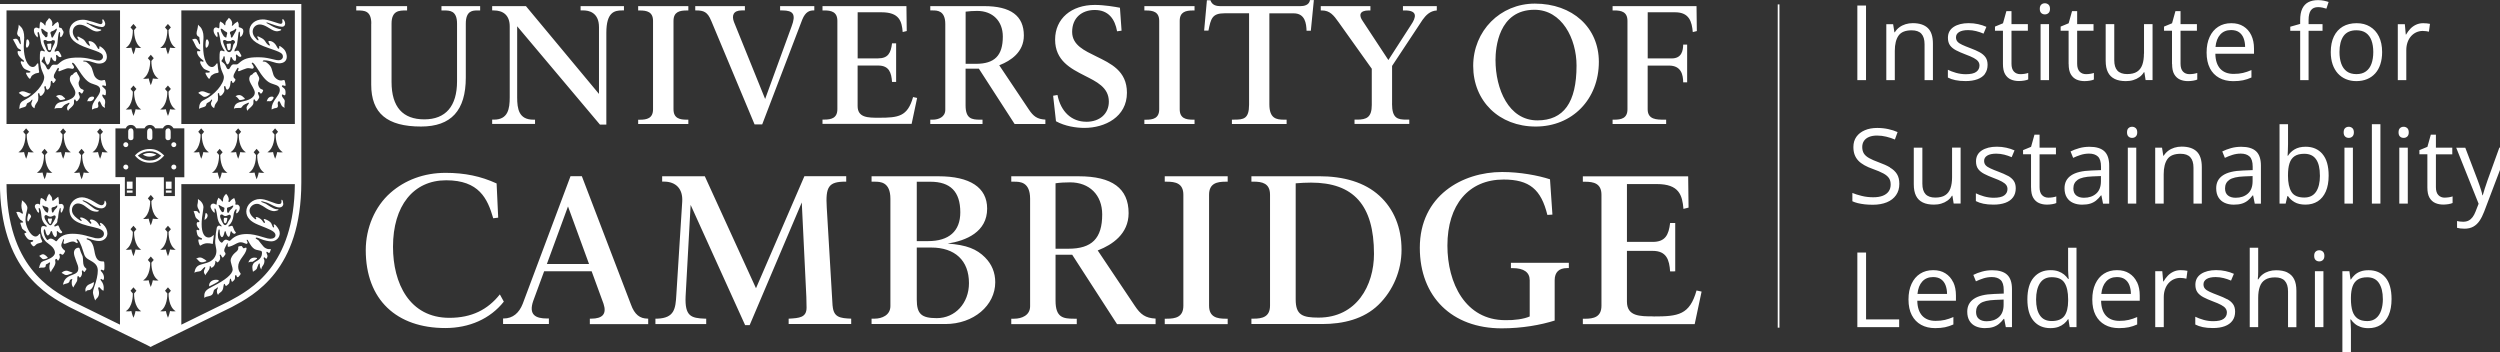 <?xml version="1.0" encoding="UTF-8"?>
<svg id="Layer_1" data-name="Layer 1" xmlns="http://www.w3.org/2000/svg" viewBox="0 0 568 80">
  <rect x="0" y="0" width="568" height="80" fill="#333333" stroke="none"/>
  <defs>
    <style>
      .cls-1 {
        fill: #fff;
      }
    </style>
  </defs>
  <path class="cls-1" d="M498.36,46.26v-8.15c0-1.06-.24-1.85-.72-2.38-.48-.53-1.22-.79-2.22-.79-1.41,0-2.4.4-2.97,1.19-.57.8-.86,1.95-.86,3.47v6.66h-1.93v-12.71h1.55l.29,1.83h.1c.27-.45.62-.82,1.03-1.13.42-.31.89-.54,1.4-.7.52-.16,1.06-.24,1.64-.24,1.51,0,2.65.37,3.42,1.11.77.74,1.16,1.92,1.16,3.55v8.28h-1.9ZM495.44,61.38c-.6,0-1.15.12-1.64.35-.49.23-.92.54-1.29.93-.37.39-.69.82-.95,1.29h-.08l-.21-2.34h-1.6v12.71h1.94v-6.82c0-.66.1-1.26.29-1.79.19-.54.46-1,.8-1.38.34-.38.74-.68,1.19-.88.45-.2.93-.31,1.44-.31.22,0,.46.01.72.05.26.03.49.07.7.13l.24-1.79c-.22-.05-.46-.08-.74-.11-.28-.03-.54-.04-.8-.04ZM487.1,12.18c0,1-.12,1.85-.37,2.55-.25.69-.65,1.22-1.21,1.57-.56.36-1.31.53-2.25.53s-1.71-.26-2.19-.78c-.48-.52-.72-1.31-.72-2.37V5.49h-1.95v8.32c0,1.07.17,1.94.52,2.62.34.68.86,1.18,1.54,1.51.68.33,1.52.49,2.53.49.59,0,1.14-.07,1.66-.23.52-.15.99-.38,1.41-.68.42-.3.76-.67,1.02-1.11h.11l.28,1.78h1.58V5.49h-1.94v6.69ZM506.01,67.99c-.58-.31-1.27-.62-2.06-.91-.8-.3-1.44-.56-1.93-.79-.49-.22-.84-.46-1.06-.72-.22-.25-.33-.58-.33-.97,0-.51.24-.91.71-1.21.47-.29,1.16-.44,2.05-.44.62,0,1.23.08,1.82.23.59.15,1.15.34,1.68.57l.65-1.54c-.58-.26-1.2-.46-1.87-.61-.67-.15-1.39-.23-2.15-.23-1.41,0-2.56.29-3.43.86-.87.58-1.3,1.4-1.3,2.47,0,.7.16,1.28.48,1.72.32.44.78.81,1.37,1.12.59.31,1.29.61,2.1.92.82.3,1.46.58,1.92.83.46.25.8.51.99.78s.3.57.3.92c0,.61-.25,1.09-.74,1.45-.49.36-1.29.53-2.39.53-.75,0-1.48-.1-2.2-.31-.72-.21-1.34-.44-1.85-.7v1.77c.49.25,1.05.45,1.7.59.65.14,1.42.21,2.31.21,1.04,0,1.94-.14,2.69-.42.75-.28,1.33-.69,1.74-1.25s.61-1.24.61-2.05c0-.69-.16-1.27-.47-1.71-.31-.44-.76-.82-1.34-1.14ZM525.95,74.32h1.93v-12.71h-1.93v12.71ZM483.44,46.26h1.92v-12.71h-1.92v12.71ZM510.71,45.55c-.39.31-.83.55-1.34.71-.51.16-1.13.24-1.86.24-.77,0-1.46-.14-2.06-.41-.6-.27-1.07-.68-1.41-1.23-.34-.55-.52-1.24-.52-2.09,0-1.27.5-2.24,1.51-2.92,1-.68,2.54-1.05,4.59-1.11l2.19-.09v-.78c0-1.1-.24-1.87-.71-2.31-.47-.44-1.14-.66-1.99-.66-.67,0-1.3.1-1.9.29-.6.19-1.18.42-1.72.68l-.59-1.46c.57-.29,1.23-.54,1.97-.75.74-.21,1.52-.31,2.34-.31,1.52,0,2.64.34,3.37,1.02.73.68,1.1,1.77,1.1,3.26v8.64h-1.4l-.37-1.88h-.09c-.36.46-.73.85-1.11,1.16ZM510.71,43.99c.72-.63,1.08-1.57,1.08-2.82v-1.17l-1.94.08c-1.58.06-2.7.32-3.35.78-.65.46-.97,1.1-.97,1.94,0,.73.22,1.26.66,1.61.44.35,1.02.52,1.75.52,1.13,0,2.05-.31,2.77-.94ZM375.7,71.88c-3.12,0-6.06,0-6.06-3.35v-11.53h5.86c3.14,0,3.77,2.04,3.95,4.67l1.16-.02v-10.98h-1.16c-.32,2.71-1.1,4.29-3.97,4.29h-5.84v-13.14h6.8c5.07,0,5.78,2.54,6.04,5.64.28-.07,1.16-.29,1.16-.29l-.09-7.11h-23.93v1.23h.48c1.95,0,3.75.36,3.75,2.97v25.19c0,2.61-1.8,2.97-3.75,2.97h-.48v1.23h25.41l1.57-7.4s-.92-.19-1.15-.25c-1.56,5.55-4.16,5.9-9.75,5.9ZM519.69,61.89c-.68-.32-1.53-.49-2.56-.49-.58,0-1.13.08-1.65.24-.52.16-.98.39-1.39.7-.4.31-.74.68-1,1.13h-.13c.04-.26.07-.55.08-.86.02-.31.02-.62.02-.93v-5.39h-1.92v18.04h1.92v-6.64c0-1,.12-1.86.37-2.55.24-.7.64-1.22,1.21-1.58.56-.36,1.31-.54,2.25-.54,1,0,1.74.26,2.22.79.48.53.73,1.32.73,2.38v8.15h1.9v-8.28c0-1.08-.17-1.96-.52-2.64-.34-.68-.86-1.18-1.54-1.51ZM476.25,45.55c-.39.31-.83.55-1.34.71-.51.16-1.13.24-1.86.24-.77,0-1.46-.14-2.06-.41-.6-.27-1.07-.68-1.41-1.23-.34-.55-.52-1.24-.52-2.09,0-1.27.5-2.24,1.51-2.92,1-.68,2.54-1.05,4.59-1.11l2.19-.09v-.78c0-1.1-.24-1.87-.71-2.31-.47-.44-1.14-.66-2-.66-.66,0-1.3.1-1.9.29-.6.19-1.18.42-1.72.68l-.59-1.46c.57-.29,1.23-.54,1.97-.75.74-.21,1.52-.31,2.34-.31,1.52,0,2.64.34,3.37,1.02.73.68,1.1,1.77,1.1,3.26v8.64h-1.4l-.37-1.88h-.09c-.36.46-.73.85-1.11,1.16ZM476.25,43.99c.72-.63,1.08-1.57,1.08-2.82v-1.17l-1.94.08c-1.58.06-2.7.32-3.35.78-.65.46-.97,1.1-.97,1.94,0,.73.22,1.26.66,1.61.44.35,1.02.52,1.75.52,1.13,0,2.05-.31,2.77-.94ZM264.63,41.28h.48c1.95,0,3.75.36,3.75,2.97v25.2c0,2.61-1.8,2.96-3.75,2.96h-.48v1.23h14.3v-1.23h-.48c-1.95,0-3.75-.36-3.75-2.96v-25.2c0-2.6,1.8-2.97,3.75-2.97h.48v-1.23h-14.3v1.23ZM469.86,56.28h1.92v18.04h-1.55l-.29-1.81h-.08c-.24.38-.54.72-.91,1.03-.37.31-.8.55-1.31.74-.51.18-1.1.27-1.79.27-1.61,0-2.88-.55-3.82-1.65-.94-1.1-1.41-2.73-1.41-4.89s.48-3.84,1.44-4.96c.96-1.12,2.23-1.67,3.83-1.67.67,0,1.26.09,1.76.27.5.18.94.42,1.3.71.36.3.67.64.92,1.01h.14c-.03-.24-.06-.57-.09-.99-.03-.42-.05-.76-.05-1.02v-5.09ZM469.88,68c0-1.62-.27-2.86-.81-3.72-.54-.87-1.51-1.3-2.93-1.3-1.18,0-2.07.45-2.66,1.36-.59.91-.88,2.15-.88,3.71s.29,2.77.88,3.62c.58.85,1.47,1.27,2.66,1.27,1.36,0,2.32-.39,2.89-1.16.56-.77.85-1.92.85-3.44v-.35ZM121.57,27.19h-.38c-3.3,0-3.69-2.41-3.69-5.1V5.97s18.81,22.34,18.81,22.34h1.45V7.45c0-4.69,1.84-5.08,3.57-5.08h.43v-.98h-9.85v.98h.69c1.05,0,3.49.37,3.49,3.8v15.17L119.49,1.39h-7.67v.98h.35c2.13,0,3.64,1.07,3.64,3.64v16.09c0,2.69-.41,5.08-3.6,5.08h-.39v.98h9.74v-.98ZM280.47,27.19h-.58v.98h12.43v-.98h-.58c-1.76,0-3.34-.27-3.34-3.49V3.03h5.51c2.64,0,2.88,2.35,2.94,3.96h.97s.69-6.98.69-6.98h-.88c-.18,1.17-1.35,1.39-2.26,1.39h-18.05c-.96,0-1.95-.22-2.31-1.34h-.8l-.63,6.89h.98c.55-2.71.82-3.93,3.66-3.93h5.57v20.75c0,3.25-1.27,3.41-3.34,3.41ZM485.54,64.11c.41.86.61,1.87.61,3.02v1.19h-8.78c.02,1.49.4,2.63,1.11,3.41.72.78,1.73,1.17,3.04,1.17.8,0,1.51-.07,2.13-.22.62-.15,1.26-.36,1.92-.65v1.69c-.64.29-1.28.49-1.91.63-.63.13-1.37.2-2.23.2-1.22,0-2.29-.25-3.19-.75-.91-.5-1.61-1.23-2.12-2.2-.5-.97-.75-2.15-.75-3.55s.23-2.55.69-3.55c.46-1,1.11-1.77,1.95-2.31.84-.54,1.82-.81,2.96-.81s2.01.24,2.78.72c.77.48,1.36,1.15,1.77,2.01ZM484.14,66.78c0-.76-.13-1.42-.35-2-.23-.58-.57-1.02-1.04-1.35-.46-.32-1.06-.48-1.78-.48-1.03,0-1.85.34-2.46,1.01-.61.67-.97,1.61-1.09,2.82h6.72ZM262.55,72.39v1.25h-8.76l-10.19-15.77h-3.78v10.46c0,3.79,1.71,4.08,4.14,4.08h.68v1.23h-14.88v-1.23h.67c1.67,0,3.61-.74,3.61-2.82v-24.42c0-3.89-2.35-3.89-3.61-3.89h-.67v-1.23h15.32c7.58,0,11.34,2.74,11.34,8.37,0,4.78-3.8,7.2-6.8,8.39l-.22.09,8.4,12.54c1.34,2.03,2.44,2.82,4.75,2.94ZM250.42,48.72c0-4.43-2.91-7.29-7.29-7.29-1.03,0-2.34.06-3.31.21v14.87s2.92,0,2.92,0c5.33,0,7.68-2.33,7.68-7.79ZM156.39,27.19h-.38c-1.56,0-2.99-.29-2.99-2.37V4.74c0-2.08,1.44-2.36,2.99-2.36h.38v-.98h-11.4v.98h.39c1.55,0,2.99.29,2.99,2.36v20.09c0,2.08-1.44,2.37-2.99,2.37h-.39v.98h11.4v-.98ZM485.24,29.11c-.23-.2-.5-.31-.82-.31s-.61.1-.83.31c-.22.2-.33.52-.33.96s.11.74.33.95c.22.21.5.31.83.31s.59-.1.82-.31c.23-.21.34-.53.34-.95s-.11-.75-.34-.96ZM526.94,56.86c-.33,0-.61.1-.83.31-.22.2-.33.52-.33.96s.11.74.33.95c.22.21.5.31.83.31s.59-.1.82-.31c.23-.21.34-.53.34-.95s-.11-.75-.34-.96c-.23-.2-.5-.31-.82-.31ZM545.12,46.26h1.93v-12.71h-1.93v12.71ZM546.11,28.8c-.33,0-.61.1-.83.31-.22.2-.33.52-.33.96s.11.74.33.95c.22.21.5.31.83.31s.59-.1.82-.31c.23-.21.34-.53.34-.95s-.11-.75-.34-.96c-.23-.2-.5-.31-.82-.31ZM541.95,63.02c.94,1.09,1.41,2.73,1.41,4.92,0,1.44-.22,2.66-.65,3.64-.43.98-1.04,1.72-1.82,2.23-.78.5-1.71.75-2.78.75-.67,0-1.26-.09-1.77-.27-.51-.18-.95-.42-1.31-.72-.36-.3-.67-.63-.9-.99h-.14c.02.3.05.66.09,1.09.03.42.05.8.05,1.11v5.22h-1.94v-18.39h1.59l.26,1.88h.09c.25-.39.55-.74.9-1.06.36-.32.79-.58,1.3-.76.51-.19,1.12-.28,1.83-.28,1.58,0,2.85.54,3.79,1.63ZM541.38,67.91c0-1.5-.29-2.69-.87-3.58-.58-.89-1.48-1.33-2.68-1.33-.88,0-1.59.17-2.13.51s-.93.85-1.18,1.52c-.25.68-.38,1.53-.39,2.55v.37c0,1.07.12,1.98.35,2.73.24.74.63,1.31,1.17,1.69.54.39,1.28.58,2.2.58.79,0,1.44-.21,1.97-.64.53-.42.92-1.02,1.18-1.78.26-.76.39-1.64.39-2.63ZM343.29,60.92h.4c2.53,0,3.86.95,3.86,2.75v8.23c-1.28.57-3.45.89-5.54.84-9.09,0-13.16-8.43-13.16-16.94,0-9.26,4.82-15.01,12.77-15.01,5.89,0,8.52,2.26,9.94,8.04l1.15-.07-.55-8.02c-2.64-.87-6.82-1.66-10.88-1.66-9.06,0-18.7,5.39-18.7,17.22,0,11.12,7.3,18.3,18.6,18.3,4.68,0,8.9-.78,12.04-1.77v-9.17c0-1.8.98-2.75,2.82-2.75h.4v-1.2h-13.16v1.2ZM363.26,14.04c0,8.52-6.03,14.71-14.35,14.71s-14.2-5.79-14.2-13.77,6.15-14.16,14.01-14.16c8.56,0,14.54,5.44,14.54,13.23ZM358.19,14.9c0-6.15-3.35-12.68-9.55-12.68-8.22,0-8.86,8.73-8.86,11.4,0,6.61,2.98,13.73,9.51,13.73,5.99,0,8.9-4.07,8.9-12.45ZM555.46,44.91c-.61,0-1.1-.2-1.47-.59-.37-.39-.55-.99-.55-1.78v-7.48h3.72v-1.51h-3.72v-2.95h-1.16l-.77,2.76-1.82.75v.94h1.81v7.54c0,1,.16,1.78.49,2.34s.77.96,1.32,1.2c.55.24,1.16.35,1.83.35.38,0,.77-.04,1.16-.1.4-.07.71-.15.93-.26v-1.5c-.21.08-.48.14-.81.2-.33.05-.66.08-.97.08ZM567.85,33.55l-2.66,7.36c-.23.66-.45,1.3-.65,1.93-.2.63-.36,1.14-.46,1.53h-.08c-.06-.34-.15-.69-.26-1.05-.11-.36-.23-.74-.37-1.14-.14-.4-.29-.81-.45-1.25l-2.81-7.37h-2.06l5.09,12.73-.7,1.79c-.19.48-.4.89-.66,1.24-.26.35-.56.61-.91.79-.35.18-.77.27-1.25.27-.26,0-.52-.02-.76-.05-.24-.03-.45-.07-.62-.11v1.54c.2.05.44.1.72.14.28.04.6.06.96.06.79,0,1.46-.16,2.02-.47.56-.31,1.03-.76,1.42-1.34.39-.58.73-1.26,1.03-2.04l5.53-14.57h-2.07ZM551.15,7.07c.26.03.49.07.7.13l.24-1.78c-.22-.05-.46-.08-.74-.11-.28-.03-.54-.04-.8-.04-.6,0-1.15.12-1.64.35-.49.23-.92.54-1.29.93-.37.39-.69.82-.95,1.29h-.08l-.21-2.34h-1.6v12.71h1.93v-6.82c0-.66.1-1.25.29-1.79.19-.54.46-1,.8-1.38.34-.38.74-.68,1.19-.88.45-.2.93-.31,1.44-.31.22,0,.46.02.72.05ZM532.66,46.26h1.92v-12.71h-1.92v12.71ZM316.28,23.54v-8.56s6.93-10.47,6.93-10.48c.71-.98,1.66-2.04,3.23-2.12v-.99h-7.69v.98s.45,0,.45,0c2.92,0,2.58,1.53,1.4,3.27l-5.16,8-5.83-8.86c-.92-1.29-.76-2.41,1.4-2.41h.35v-.98h-11.28v.98h.23c1.83,0,2.69,1.07,3.84,2.7l7.52,10.55v8.23c0,2.8-1.18,3.33-3.34,3.33h-.58v.98h12.44v-.98h-.58c-2.07,0-3.34-.25-3.34-3.65ZM423.96,57.37h-1.97v16.95h9.5v-1.76h-7.52v-15.19ZM527.65,34.98c.95,1.1,1.42,2.74,1.42,4.91,0,1.43-.22,2.64-.65,3.62-.43.98-1.04,1.72-1.83,2.23-.79.5-1.72.75-2.79.75-1,0-1.83-.19-2.47-.56-.65-.38-1.14-.83-1.49-1.37h-.15l-.39,1.7h-1.39v-18.04h1.93v4.51c0,.52-.01,1.02-.04,1.51-.03.49-.05.87-.06,1.14h.1c.35-.57.85-1.06,1.51-1.45.66-.39,1.49-.59,2.51-.59,1.59,0,2.86.55,3.81,1.65ZM527.08,39.88c0-1.64-.29-2.87-.88-3.7-.58-.83-1.47-1.24-2.67-1.24-.92,0-1.65.18-2.19.54-.54.36-.93.9-1.16,1.62-.24.72-.35,1.64-.35,2.74v.1c0,1.6.27,2.82.8,3.67.53.85,1.5,1.27,2.91,1.27,1.18,0,2.07-.43,2.66-1.3.59-.87.89-2.1.89-3.71ZM534.46,29.11c-.23-.2-.5-.31-.82-.31s-.61.1-.83.31c-.22.2-.33.52-.33.96s.11.74.33.95c.22.21.5.31.83.31s.59-.1.82-.31c.23-.21.34-.53.34-.95s-.11-.75-.34-.96ZM532.99,17.98c-.71-.3-1.32-.73-1.83-1.29-.51-.56-.91-1.26-1.19-2.07-.28-.82-.42-1.75-.42-2.79,0-1.39.24-2.58.71-3.55.47-.98,1.15-1.72,2.02-2.24.88-.51,1.92-.77,3.14-.77s2.17.26,3.04.78c.87.52,1.55,1.27,2.03,2.24.48.98.73,2.16.73,3.54,0,1.04-.14,1.97-.41,2.79-.27.82-.66,1.51-1.17,2.07-.51.56-1.13,1-1.85,1.29-.72.3-1.54.45-2.45.45-.85,0-1.63-.15-2.34-.45ZM531.94,14.48c.27.75.69,1.33,1.25,1.74.56.41,1.29.62,2.18.62s1.6-.2,2.17-.62c.57-.41.99-.99,1.26-1.74.27-.75.41-1.64.41-2.66s-.14-1.89-.41-2.63c-.27-.74-.69-1.31-1.25-1.71-.56-.4-1.29-.6-2.19-.6-1.32,0-2.29.44-2.91,1.31-.61.87-.92,2.08-.92,3.63,0,1.02.14,1.91.41,2.66ZM538.89,46.26h1.94v-18.04h-1.94v18.04ZM313.41,44.48c3.28,3,5.02,7.24,5.02,12.27,0,4.71-1.91,9.26-5.24,12.5-3.35,3.26-8.04,4.37-12.79,4.37h-16.08s0-1.22,0-1.22h.48c1.95,0,3.75-.36,3.75-2.97v-25.19c0-2.61-1.8-2.97-3.75-2.97h-.48v-1.23h15.3c5.69-.01,10.45,1.39,13.78,4.43ZM312.17,57.69c0-11.13-4.68-16.2-14.31-16.2-.85,0-2.66.07-3.48.16v26.37c0,3.56,1.53,4.14,5.2,4.14,8.65,0,12.59-7.31,12.59-14.47ZM522.59,18.2h1.92V7h3.17v-1.51h-3.17v-.93c0-1.01.18-1.76.53-2.23.35-.47.89-.71,1.63-.71.34,0,.67.04,1,.11.33.07.62.15.89.24l.5-1.52c-.31-.11-.67-.2-1.07-.29-.4-.09-.85-.13-1.34-.13-.87,0-1.6.16-2.2.47-.6.32-1.06.81-1.38,1.48-.32.67-.47,1.54-.47,2.6v.85l-2.25.64v.93h2.25v11.2ZM443.78,64.11c.41.86.61,1.87.61,3.02v1.19h-8.78c.02,1.49.4,2.63,1.11,3.41.72.78,1.73,1.17,3.04,1.17.8,0,1.51-.07,2.13-.22.62-.15,1.26-.36,1.92-.65v1.69c-.64.29-1.28.49-1.91.63-.63.13-1.37.2-2.23.2-1.22,0-2.29-.25-3.19-.75-.91-.5-1.61-1.23-2.12-2.2-.5-.97-.75-2.15-.75-3.55s.23-2.55.69-3.55c.46-1,1.11-1.77,1.95-2.31.84-.54,1.83-.81,2.96-.81s2.01.24,2.78.72c.77.48,1.36,1.15,1.77,2.01ZM442.37,66.78c0-.76-.13-1.42-.35-2-.23-.58-.57-1.02-1.04-1.35-.46-.32-1.06-.48-1.78-.48-1.03,0-1.85.34-2.46,1.01-.61.67-.97,1.61-1.09,2.82h6.72ZM223.84,58.53c1.49,1.5,2.28,3.39,2.28,5.6,0,5.27-4.92,9.49-11.33,9.49h-16.77v-1.22h.68c1.66,0,3.6-.78,3.6-2.86v-24.37c0-3.89-2.35-3.89-3.6-3.89h-.68v-1.23h15.2c7.13,0,11.06,2.53,11.06,7.34,0,5.32-4.77,7.29-8.97,7.95,4.31.31,6.6,1.24,8.53,3.18ZM208.3,54.78h2.57c4.72,0,7.31-2.24,7.31-6.54,0-4.74-2.29-6.95-6.79-6.95h-3.1v13.49ZM220.15,64.33c0-5.16-3.2-8.09-8.57-8.09h-3.29v11.82c0,3.28,1.07,4.22,4.54,4.22,4.17,0,7.32-3.37,7.32-7.95ZM443.51,40.24c0,1-.12,1.85-.37,2.55-.25.69-.65,1.22-1.21,1.57-.56.36-1.31.53-2.26.53s-1.71-.26-2.19-.78c-.48-.52-.72-1.31-.72-2.37v-8.19h-1.95v8.32c0,1.07.17,1.94.51,2.62.34.68.86,1.18,1.54,1.51.68.33,1.52.49,2.53.49.59,0,1.14-.07,1.66-.23.52-.15.99-.38,1.41-.68.42-.3.76-.67,1.02-1.11h.11l.28,1.78h1.58v-12.71h-1.94v6.69ZM456.02,62.42c.73.68,1.1,1.77,1.1,3.26v8.64h-1.4l-.37-1.88h-.09c-.36.46-.73.85-1.11,1.16-.39.31-.83.55-1.34.71-.51.16-1.13.24-1.86.24-.77,0-1.46-.14-2.06-.41s-1.07-.68-1.41-1.23c-.34-.55-.52-1.24-.52-2.09,0-1.27.5-2.24,1.51-2.92,1-.68,2.53-1.05,4.59-1.11l2.19-.09v-.78c0-1.1-.24-1.87-.71-2.31-.47-.44-1.14-.66-1.99-.66-.67,0-1.3.1-1.9.29-.6.19-1.18.42-1.72.68l-.59-1.46c.57-.29,1.23-.55,1.97-.75.74-.21,1.52-.31,2.34-.31,1.51,0,2.64.34,3.37,1.02ZM455.22,68.06l-1.94.08c-1.58.06-2.7.32-3.35.78-.65.46-.97,1.1-.97,1.94,0,.73.22,1.26.66,1.61s1.02.52,1.75.52c1.13,0,2.05-.31,2.77-.94.72-.63,1.08-1.56,1.08-2.82v-1.17ZM450.97,16.77c.41-.55.61-1.24.61-2.05,0-.7-.16-1.27-.47-1.71-.31-.44-.76-.82-1.34-1.14-.58-.31-1.27-.62-2.06-.91-.8-.3-1.44-.56-1.92-.79-.49-.22-.84-.46-1.06-.72-.22-.26-.33-.58-.33-.97,0-.51.24-.91.71-1.2.47-.29,1.16-.44,2.05-.44.62,0,1.23.08,1.82.23.59.15,1.16.34,1.68.57l.65-1.54c-.58-.26-1.2-.46-1.87-.61-.67-.15-1.39-.23-2.15-.23-1.41,0-2.56.29-3.42.86-.87.58-1.3,1.4-1.3,2.47,0,.7.16,1.28.48,1.72.32.44.78.81,1.37,1.12.59.31,1.29.61,2.1.92.82.3,1.46.58,1.93.83.46.25.79.51.99.78.2.27.3.57.3.92,0,.61-.25,1.09-.74,1.45-.49.36-1.29.53-2.39.53-.75,0-1.48-.11-2.2-.31-.72-.21-1.34-.44-1.85-.7v1.77c.49.26,1.05.45,1.71.59.65.14,1.42.21,2.31.21,1.04,0,1.94-.14,2.7-.42.75-.28,1.33-.69,1.74-1.25ZM403.9,74.45h.39V1h-.39v73.44ZM429.42,38.04c-.69-.41-1.54-.79-2.54-1.15-.91-.33-1.64-.65-2.2-.96-.55-.31-.95-.65-1.2-1.05-.25-.39-.38-.89-.38-1.48,0-.53.13-.99.39-1.38.26-.39.64-.69,1.14-.9.5-.21,1.11-.32,1.84-.32s1.43.09,2.11.26c.69.17,1.33.38,1.94.64l.61-1.69c-.64-.29-1.35-.51-2.12-.68-.77-.17-1.6-.26-2.51-.26-1.06,0-2,.17-2.81.52-.82.35-1.45.84-1.91,1.48-.46.65-.69,1.42-.69,2.33,0,.66.09,1.24.28,1.75.19.51.47.96.84,1.35.37.39.83.73,1.38,1.04.55.31,1.18.59,1.9.84,1.02.36,1.83.71,2.42,1.03.59.32,1.01.68,1.27,1.07s.38.87.38,1.46-.15,1.12-.46,1.55c-.31.43-.75.76-1.34.99-.59.23-1.31.34-2.16.34-.91,0-1.79-.1-2.62-.31-.83-.2-1.54-.43-2.12-.67v1.89c.36.17.78.31,1.26.43.48.12,1,.2,1.58.27.57.06,1.18.09,1.82.09,1.21,0,2.27-.19,3.17-.56.9-.37,1.59-.91,2.09-1.62.5-.71.75-1.56.75-2.57,0-.9-.18-1.64-.54-2.22-.36-.58-.89-1.08-1.59-1.48ZM189.16,69.47l-1.32-22.28c-.29-4.75.39-5.92,4.24-5.92h.18v-1.24s-9.5,0-9.5,0c-.12.27-11,25.46-11,25.46,0,0-11.51-25.18-11.63-25.45h-9.69v1.22h.4c2.72,0,4.34,1.64,4.16,4.54l-1.34,21.23c-.18,3.1-.42,5.22-4.31,5.37h-.44v1.22h11.54v-1.22h-.29c-3.14-.12-4.6-.52-4.39-5.11,0,0,1.14-20.74,1.14-20.74,0,0,12.26,27.05,12.38,27.32h1.03c.12-.27,11.84-27.87,11.84-27.87,0,0,1.04,21.47,1.04,21.48l.05,2.41c0,2.28-1.67,2.37-3.98,2.51,0,0-.05,0-.09,0v1.21h14.21v-1.21c-2.62-.1-4.01-.33-4.22-2.94ZM456.16,39.94c-.58-.31-1.27-.62-2.06-.91-.8-.3-1.44-.56-1.92-.79-.49-.22-.84-.46-1.06-.72-.22-.26-.33-.58-.33-.97,0-.51.24-.91.71-1.2.47-.29,1.16-.44,2.05-.44.62,0,1.23.08,1.82.23.59.15,1.15.34,1.68.57l.65-1.54c-.58-.26-1.2-.46-1.87-.61-.67-.15-1.39-.23-2.15-.23-1.41,0-2.56.29-3.43.86-.87.58-1.3,1.4-1.3,2.47,0,.7.16,1.28.48,1.72.32.44.78.81,1.37,1.12.59.31,1.29.61,2.1.92.82.3,1.46.58,1.92.83.46.25.79.51.99.78.2.27.29.57.29.92,0,.61-.25,1.09-.74,1.45-.49.36-1.29.53-2.39.53-.75,0-1.48-.11-2.2-.31-.72-.21-1.34-.44-1.85-.7v1.77c.49.26,1.05.45,1.7.59.65.14,1.42.21,2.31.21,1.04,0,1.94-.14,2.7-.42.75-.28,1.33-.69,1.74-1.25.41-.55.61-1.24.61-2.05,0-.7-.16-1.27-.47-1.71-.31-.44-.76-.82-1.34-1.14ZM147.17,72.4h.1v1.24h-13.26v-1.24s.3,0,.3,0c2.58,0,3.59-1.06,2.81-3.39l-2.7-7.38h-10.79l-2.49,6.77c-1.09,3.18.62,3.96,3.12,3.96h.45v1.26s-10.41,0-10.41,0v-1.26h.12c2.11,0,3.53-1.27,4.34-3.33,0,0,10.86-28.99,10.86-28.99h2.58s11.15,29.14,11.15,29.14c.83,2.3,2.04,3.21,3.8,3.21ZM133.83,59.98l-4.78-13.08-4.8,13.08h9.58ZM113.57,66.88c-2.74,3.46-6.38,5.33-11.47,5.33-9.07,0-12.81-7.84-12.81-16.14,0-9.32,4.63-15.11,12.08-15.11s9.4,4.13,10.69,8.63l1.13-.14-.36-7.77c-3.57-1.64-7.22-2.41-11.6-2.41-4.89,0-9.22,1.63-12.51,4.53-3.56,3.12-5.62,8.03-5.62,13.02,0,11.32,7.04,17.71,18.08,17.71,5.43,0,10.2-2.09,13.29-6l-.9-1.64ZM84.34,5.36v13.88c0,6.49,3.6,9.51,11.32,9.51,6.84,0,10.17-3.64,10.17-11.14V5.36c0-2.98,1.63-2.98,2.61-2.98h.65v-.98h-8.79v.98h.62c1.23,0,2.92,0,2.92,2.98v13.11c0,5.66-2.58,8.65-7.44,8.65s-7.44-2.78-7.44-8.5V5.36c0-2.98,1.79-2.98,3.22-2.98h.31v-.98h-11.55v.98h.31c1.46,0,3.11,0,3.11,2.98ZM436.54,7.67c.48.53.72,1.32.72,2.38v8.15h1.9v-8.28c0-1.63-.39-2.82-1.16-3.55s-1.91-1.11-3.42-1.11c-.57,0-1.12.08-1.64.24-.52.16-.98.39-1.4.7-.42.31-.76.68-1.03,1.13h-.1l-.29-1.83h-1.55v12.71h1.93v-6.66c0-1.51.29-2.67.86-3.47.57-.8,1.56-1.19,2.97-1.19,1,0,1.74.26,2.22.79ZM470,14.54c0,1,.16,1.78.49,2.34.33.56.77.96,1.31,1.2.55.24,1.16.35,1.83.35.38,0,.77-.04,1.17-.1.4-.07.71-.15.93-.26v-1.5c-.21.08-.48.14-.81.2-.33.05-.66.08-.97.08-.61,0-1.1-.2-1.47-.59-.37-.4-.55-.99-.55-1.79v-7.48h3.72v-1.51h-3.72v-2.95h-1.16l-.77,2.76-1.82.75v.94h1.81v7.54ZM378.54,27.19h-.35c-1.8,0-3.84,0-3.84-2.37v-9.92h4.85c2.8,0,3.2,2.12,3.22,3.8h.9v-8.57h0s-.9,0-.9,0c-.02,1.39-.35,3.14-2.6,3.14h-5.46V2.79h6.23c3.26,0,3.8,2.2,4.01,4.5.22-.06.76-.19.92-.23l-.07-5.66h-19.07v.97h.39c1.55,0,2.99.29,2.99,2.37v20.08c0,2.08-1.44,2.37-2.99,2.37h-.39v.98h12.17v-.98ZM463.62,18.2h1.92V5.49h-1.92v12.71ZM271.4,27.19h-.38c-1.56,0-2.99-.29-2.99-2.37V4.74c0-2.08,1.44-2.36,2.99-2.36h.38v-.98h-11.4v.98h.38c1.56,0,2.99.29,2.99,2.36v20.09c0,2.08-1.44,2.37-2.99,2.37h-.38v.98h11.4v-.98ZM423.96,1.25h-1.97v16.95h1.97V1.25ZM246.79,27.66c-3.28,0-5.77-2.23-6.53-6.08l-.99.17.65,5.8c2.06,1.14,4.62,1.51,6.46,1.51,4.64,0,9.66-2.47,9.66-7.99,0-4.99-3.72-6.65-6.96-8.25-2.65-1.31-5.49-2.55-5.49-5.57,0-3.2,2.19-4.98,5.14-4.98,3.14,0,4.59,2.1,5.07,4.84l1.02-.14-.37-5.21c-1.07-.21-3.54-.64-5.71-.64-5.31,0-9.02,3.09-9.02,7.88s3.59,6.59,6.7,8.18c2.66,1.36,5.51,2.64,5.51,5.91,0,2.7-2,4.58-5.15,4.58ZM461.46,42.6c0,1,.16,1.78.49,2.34s.77.96,1.32,1.2c.55.24,1.16.35,1.83.35.38,0,.77-.04,1.16-.1.4-.07.71-.15.93-.26v-1.5c-.21.08-.48.14-.81.2-.33.05-.66.08-.97.08-.61,0-1.1-.2-1.47-.59-.37-.39-.55-.99-.55-1.78v-7.48h3.72v-1.51h-3.72v-2.95h-1.16l-.77,2.76-1.82.75v.94h1.81v7.54ZM208.36,22.25s-.73-.15-.91-.2c-1.25,4.43-3.31,4.7-7.77,4.7-2.48,0-4.83,0-4.83-2.67v-9.19h4.67c2.5,0,3,1.63,3.15,3.72h.93v-8.77h-.93c-.26,2.16-.88,3.42-3.16,3.42h-4.65V2.79h5.42c4.04,0,4.61,2.02,4.81,4.49.22-.06.92-.23.92-.23l-.07-5.66h-19.07v.98h.39c1.55,0,2.99.29,2.99,2.36v20.07c0,2.08-1.44,2.37-2.99,2.37h-.39v.98h20.25l1.25-5.9ZM223.23,28.17h-11.87v-.98h.54c1.33,0,2.87-.59,2.87-2.25V5.47c0-3.1-1.87-3.1-2.87-3.1h-.54v-.98h12.22c6.04,0,9.04,2.18,9.04,6.68,0,3.81-3.03,5.74-5.42,6.69l-.17.07,6.69,10c1.07,1.62,1.95,2.25,3.79,2.34v1h-6.99l-8.12-12.57h-3.02v8.33c0,3.02,1.37,3.26,3.31,3.26h.54v.98ZM219.38,14.5h2.34c4.25,0,6.12-1.86,6.12-6.2,0-3.53-2.32-5.82-5.81-5.82-.82,0-1.93.06-2.64.17v11.85ZM502.09,15.49c-.5-.97-.75-2.15-.75-3.55s.23-2.55.69-3.55c.46-1,1.11-1.77,1.95-2.31.84-.54,1.82-.81,2.96-.81s2.01.24,2.78.72c.77.48,1.36,1.15,1.77,2.01.41.86.62,1.87.62,3.02v1.19h-8.78c.02,1.49.4,2.63,1.11,3.41.72.78,1.73,1.17,3.04,1.17.8,0,1.51-.07,2.13-.22.62-.15,1.26-.36,1.92-.65v1.69c-.64.29-1.28.49-1.91.63-.63.13-1.37.2-2.23.2-1.22,0-2.29-.25-3.19-.75-.91-.5-1.61-1.23-2.12-2.2ZM503.37,10.66h6.72c0-.76-.13-1.42-.35-2-.23-.58-.57-1.02-1.04-1.35-.46-.32-1.06-.48-1.79-.48-1.03,0-1.85.34-2.46,1.01-.61.67-.97,1.61-1.09,2.82ZM464.6,3.27c.32,0,.59-.1.82-.31.23-.21.34-.53.34-.95s-.11-.75-.34-.96c-.23-.2-.5-.31-.82-.31-.33,0-.61.1-.83.31s-.33.52-.33.96.11.74.33.95c.22.21.5.31.83.31ZM161.57,4.68l9.87,23.59h1.73l9.1-23.81c.74-1.84,1.73-2.09,2.57-2.09h.17v-.98h-7.77v.98h.5c2.48,0,3.17.86,2.1,3.66l-6,16.46-7.08-17.49c-.55-1.44-.18-2.63,1.75-2.63h.73v-.98h-11.28v.98h.23c1.66,0,2.58.34,3.37,2.31ZM493.5,14.54c0,1,.16,1.78.49,2.34.33.56.77.96,1.31,1.2.55.24,1.16.35,1.83.35.38,0,.77-.04,1.16-.1.4-.07.71-.15.93-.26v-1.5c-.21.08-.48.14-.81.2-.33.05-.66.08-.97.08-.61,0-1.1-.2-1.47-.59-.37-.4-.55-.99-.55-1.79v-7.48h3.72v-1.51h-3.72v-2.95h-1.16l-.77,2.76-1.82.75v.94h1.81v7.54ZM460.81,18.07v-1.5c-.21.08-.48.14-.81.2-.33.05-.66.08-.97.08-.61,0-1.1-.2-1.47-.59-.37-.4-.55-.99-.55-1.79v-7.48h3.72v-1.51h-3.72v-2.95h-1.16l-.77,2.76-1.82.75v.94h1.81v7.54c0,1,.16,1.78.49,2.34.33.56.77.96,1.32,1.2.55.24,1.16.35,1.83.35.38,0,.77-.04,1.17-.1.4-.07.71-.15.93-.26ZM0,.91h68.46v40.51c0,19.92-10.66,25.6-15.79,28.34-.94.5-16.85,8.26-17.77,8.71l-.68.36-.68-.36c-1.01-.49-16.83-8.2-17.77-8.71-5.12-2.73-15.79-8.42-15.79-28.34V.91ZM27.27,41.84H1.48c.15,18.5,9.82,23.87,15.01,26.63.53.28,6.03,2.98,10.77,5.29v-31.93ZM4.19,34.59s.55.1,1.28-.04c0,0,.13.71.47,1.53.35-.82.47-1.53.47-1.53.74.14,1.28.04,1.28.04-1.64-.98-1.62-3.72-1.62-4.03l.53-.62-.67-.78-.67.78.53.62c0,.31.03,3.05-1.62,4.03ZM8.39,39.24s.55.1,1.28-.04c0,0,.13.71.47,1.53.35-.82.47-1.53.47-1.53.74.14,1.28.04,1.28.04-1.65-.98-1.63-3.72-1.62-4.03l.53-.62-.67-.78-.67.78.53.62c0,.31.03,3.05-1.62,4.03ZM12.59,34.59s.55.1,1.29-.04c0,0,.13.71.47,1.53.35-.82.47-1.53.47-1.53.74.14,1.28.04,1.28.04-1.64-.98-1.62-3.72-1.62-4.03l.53-.62-.67-.78-.67.78.53.62c0,.31.03,3.05-1.62,4.03ZM18.41,35.21c0,.31.03,3.05-1.62,4.03,0,0,.55.1,1.28-.04,0,0,.13.71.47,1.53.35-.82.47-1.53.47-1.53.74.14,1.28.04,1.28.04-1.65-.98-1.62-3.72-1.62-4.03l.53-.62-.67-.78-.67.78.53.62ZM22.61,30.56c0,.31.03,3.05-1.62,4.03,0,0,.55.1,1.28-.04,0,0,.13.71.47,1.53.35-.82.47-1.53.47-1.53.74.14,1.28.04,1.28.04-1.65-.98-1.62-3.72-1.62-4.03l.53-.62-.67-.78-.67.78.53.62ZM32.08,70.71c-1.64-.98-1.62-3.72-1.62-4.03l.53-.62-.67-.78-.67.78.53.62c0,.31.03,3.05-1.62,4.03,0,0,.55.1,1.29-.04,0,0,.13.71.47,1.53.35-.81.47-1.53.47-1.53.74.14,1.28.04,1.28.04ZM32.08,56.72c-1.64-.98-1.62-3.72-1.62-4.03l.53-.62-.67-.78-.67.78.53.62c0,.31.03,3.05-1.62,4.03,0,0,.55.1,1.29-.04,0,0,.13.71.47,1.53.35-.82.47-1.53.47-1.53.74.14,1.28.04,1.28.04ZM36.02,63.71c-1.65-.98-1.63-3.72-1.62-4.03l.53-.62-.67-.78-.67.78.53.62c0,.31.03,3.05-1.62,4.03,0,0,.55.1,1.28-.04,0,0,.13.71.47,1.53.35-.81.47-1.53.47-1.53.74.14,1.29.04,1.29.04ZM36.02,49.72c-1.65-.98-1.63-3.72-1.62-4.03l.53-.62-.67-.78-.67.78.53.62c0,.31.03,3.05-1.62,4.03,0,0,.55.1,1.28-.04,0,0,.13.71.47,1.53.35-.82.47-1.53.47-1.53.74.14,1.29.04,1.29.04ZM39.92,70.71c-1.64-.98-1.62-3.72-1.62-4.03l.53-.62-.67-.78-.67.78.53.62c0,.31.03,3.05-1.62,4.03,0,0,.55.1,1.29-.04,0,0,.13.71.47,1.53.35-.81.47-1.53.47-1.53.74.14,1.28.04,1.28.04ZM39.92,56.72c-1.64-.98-1.62-3.72-1.62-4.03l.53-.62-.67-.78-.67.78.53.62c0,.31.03,3.05-1.62,4.03,0,0,.55.1,1.29-.04,0,0,.13.71.47,1.53.35-.82.47-1.53.47-1.53.74.14,1.28.04,1.28.04ZM66.98,41.84h-25.78v31.93c4.74-2.32,10.25-5.01,10.78-5.29,5.19-2.77,14.86-8.13,15.01-26.63ZM43.96,34.59s.55.1,1.29-.04c0,0,.13.71.47,1.53.35-.82.47-1.53.47-1.53.74.14,1.28.04,1.28.04-1.65-.98-1.63-3.72-1.62-4.03l.53-.62-.67-.78-.67.78.53.62c0,.31.03,3.05-1.62,4.03ZM48.16,39.24s.55.1,1.29-.04c0,0,.13.71.47,1.53.35-.82.47-1.53.47-1.53.74.14,1.28.04,1.28.04-1.65-.98-1.62-3.72-1.62-4.03l.53-.62-.67-.78-.67.78.53.62c0,.31.03,3.05-1.62,4.03ZM53.98,30.56c0,.31.03,3.05-1.62,4.03,0,0,.55.1,1.28-.04,0,0,.13.71.47,1.53.35-.82.47-1.53.47-1.53.74.14,1.29.04,1.29.04-1.65-.98-1.63-3.72-1.62-4.03l.53-.62-.67-.78-.67.78.53.62ZM56.56,39.24s.55.1,1.28-.04c0,0,.13.71.47,1.53.35-.82.47-1.53.47-1.53.74.14,1.28.04,1.28.04-1.65-.98-1.63-3.72-1.62-4.03l.53-.62-.67-.78-.67.78.53.62c0,.31.03,3.05-1.62,4.03ZM60.76,34.59s.55.1,1.28-.04c0,0,.13.71.47,1.53.35-.82.47-1.53.47-1.53.74.14,1.28.04,1.28.04-1.64-.98-1.62-3.72-1.62-4.03l.53-.62-.67-.78-.67.78.53.62c0,.31.03,3.05-1.62,4.03ZM41.2,28.18h25.79V2.36h-25.79v25.82ZM36.4,10.87s.55.1,1.29-.04c0,0,.13.71.47,1.53.35-.81.47-1.53.47-1.53.74.14,1.28.04,1.28.04-1.64-.98-1.62-3.72-1.62-4.03l.53-.62-.67-.78-.67.78.53.62c0,.31.03,3.05-1.62,4.03ZM36.4,24.86s.55.1,1.29-.04c0,0,.13.71.47,1.53.35-.81.47-1.53.47-1.53.74.14,1.28.04,1.28.04-1.64-.98-1.62-3.72-1.62-4.03l.53-.62-.67-.78-.67.78.53.62c0,.31.03,3.05-1.62,4.03ZM32.51,17.87s.55.1,1.28-.04c0,0,.13.71.47,1.53.35-.81.47-1.53.47-1.53.74.14,1.29.04,1.29.04-1.65-.98-1.63-3.72-1.62-4.03l.53-.62-.67-.78-.67.78.53.62c0,.31.03,3.05-1.62,4.03ZM28.57,10.87s.55.1,1.29-.04c0,0,.13.71.47,1.53.35-.81.47-1.53.47-1.53.74.14,1.28.04,1.28.04-1.64-.98-1.62-3.72-1.62-4.03l.53-.62-.67-.78-.67.78.53.62c0,.31.03,3.05-1.62,4.03ZM28.57,24.86s.55.1,1.29-.04c0,0,.13.71.47,1.53.35-.81.47-1.53.47-1.53.74.14,1.28.04,1.28.04-1.64-.98-1.62-3.72-1.62-4.03l.53-.62-.67-.78-.67.78.53.62c0,.31.03,3.05-1.62,4.03ZM28.54,29.17h-2.31v11.07h2.14v4.3h2.51v-4.26h6.35v4.26h2.51v-4.26h2.14v-11.12h-2.45l-.09-.13c-.29-.43-.69-.65-1.18-.65s-.89.28-1.15.78h-1.76c-.17-.45-.67-.78-1.18-.78-.56,0-1.01.28-1.24.78h-1.89c-.31-.55-.66-.78-1.21-.78s-.91.24-1.17.78ZM1.48,28.18h25.79V2.36H1.48v25.82ZM18.89,13.86c0,.06.05.1.12.11l.39.04c.11.01.26.09.44.23.59.47.91.88,1.05,1.31l.44,1.39c.23.74.99,1.34,1.71,1.34h.09s.54-.11.54-.11h.05c.1,0,.12.02.17.17l.13.47.07.45v.08c0,.13-.03.18-.12.18l-.1-.02c-.18-.06-.38-.11-.48-.11-.11,0-.18.06-.18.16,0,.06.05.13.12.19l.28.24.33.36c.09.1.13.33.13.75,0,.36-.07.57-.2.57-.05,0-.13-.02-.21-.07-.2-.11-.22-.12-.28-.12-.1,0-.16.06-.16.16,0,.04.02.1.05.18.05.16.13.29.22.41l.26.34c.1.13.15.35.15.64l-.02.28-.07.34-.02.17c0,.13.02.26.08.52-.45-.2-.62-.35-.76-.64l-.35-.73c-.04-.08-.11-.13-.17-.13-.04,0-.08.02-.11.05-.12.09-.2.29-.2.45v.06s.07.47.07.47v.05c0,.2-.14.4-.31.44l-.55.11c-.05.01-.17.06-.35.15-.05.03-.13.06-.24.11v-.16c0-.86.23-1.39,1.18-2.7.47-.64.68-1.12.68-1.53,0-.75-.34-1.04-1.62-1.43-1.27-.38-1.95-1.08-3.83-3.99-.31-.48-.65-.84-.8-.84-.04,0-.09.03-.12.09l-.03.09s.04.11.11.2c.2.23.35.51.35.65,0,.19-.18.36-.37.36-.08,0-.25-.03-.5-.09-.13-.03-.26-.04-.39-.04-.17,0-.32.02-.44.06l-.72.26c-.35.13-.55.2-.61.24-.15.08-.29.13-.38.13-.09,0-.16-.07-.16-.15,0-.05.03-.13.09-.26.03-.06.05-.12.05-.18,0-.1-.07-.19-.16-.19-.1,0-.2.14-.48.67-.08.16-.18.33-.28.52-.2.34-.24.48-.24.75s.01.31.24.49c.13.11.2.2.2.29,0,.06-.02.13-.07.2-.16.28-.41.53-.5.53-.06,0-.12-.07-.16-.17l-.09-.28s-.05-.05-.11-.05c-.17,0-.22.13-.22.59,0,.33-.07.62-.2.88-.15.29-.4.54-.55.54-.12,0-.24-.11-.28-.28l-.13-.5s-.05-.04-.1-.04c-.11,0-.19.1-.19.24v.06s.07.32.07.32l.03.29c0,.19-.06.39-.16.57-.29.48-.56.75-.77.75-.1,0-.2-.06-.21-.15l-.09-.41s-.07-.06-.15-.06c-.1,0-.15.06-.15.17l.02.17c.03.18.05.43.05.67,0,.42-.06.69-.21.92l-.39.6c-.15.23-.21.4-.28.9-.47-.24-.73-.61-.73-1.06l.03-.15.22-.61.02-.08s-.03-.07-.08-.07c-.06,0-.15.1-.26.28-.06.09-.18.19-.35.28-.5.26-.56.3-.59.41l-.09.28c-.1.31-.22.39-.88.56-.25.06-.39.12-.74.3l.02-.28c.06-.93.34-1.34,1.2-1.76,2.32-1.13,4.44-3.59,4.44-5.15,0-.17-.04-.35-.11-.53l-.46-1.14c-.23-.57-.42-1.76-.42-2.63,0-1.43.07-1.73.42-1.73l.17.02c.1.02.19.05.26.09.08.04.15.06.2.06.05,0,.09-.05.09-.1,0-.07-.03-.11-.27-.42-.07-.09-.2-.35-.37-.75-.13-.3-.22-.59-.26-.86l-.18-1.01-.17-.79c-.08-.36-.15-.49-.28-.49-.08,0-.13.09-.13.22v.16s.08.36.08.36l-.05.45c0,.05-.15-.03-.23-.13l-.28-.36c-.22-.28-.35-.7-.35-1.12,0-.36.22-.59.56-.59.11,0,.22.03.32.09.11.06.22.11.25.11.12,0,.16-.07.16-.26v-.06s.02-.36.02-.36l.02-.34c0-.08.04-.19.11-.34.02-.04.05-.11.09-.19l.2.15.37.24.24.26.15.21.05.02c.08,0,.1-.05.1-.22v-.08s0-.03,0-.03c0-.07.02-.15.04-.24.06-.19.14-.33.22-.43l.26-.3.15-.22.13-.17c.47.29.76.75.76,1.21v.12c-.06.18-.08.3-.08.35,0,.06.05.11.11.11.09,0,.18-.09.35-.31.17-.22.4-.39.87-.64l.11.24.09.21.04.26v.52s.07.07.15.1l.44.13.44.79.02.1c0,.1-.04.25-.11.44-.18.44-.4.72-.59.72-.05,0-.1-.16-.1-.36v-.2s.02-.29.02-.29c0-.24-.04-.33-.15-.33-.16,0-.31.73-.39,1.84-.06.83-.18,1.41-.35,1.68-.24.38-.37.68-.37.87,0,.05.03.09.07.09.03,0,.09-.02.17-.05l.26-.11.22-.02c.16,0,.3.13.48.45l.15.28c.16.29.2.39.2.5,0,.12-.11.19-.29.19-.14,0-.29-.07-.43-.21l-.22-.22c-.06-.05-.12-.09-.16-.09-.08,0-.13.08-.13.22l.03.21.04.3-.02.21c-.04.4-.1.52-.28.52h-.03s-.14-.06-.26-.15c-.13-.09-.23-.2-.28-.32-.11-.23-.17-.35-.2-.39-.02-.03-.06-.04-.1-.04-.1,0-.15.14-.21.6-.08.55-.36,1.07-.59,1.07-.09,0-.17-.04-.2-.11l-.24-.52c-.11-.24-.17-.44-.18-.58-.01-.49-.05-.62-.18-.62-.12,0-.13.01-.19.3-.02.13-.1.26-.31.56-.06.08-.09.15-.09.2,0,.04.04.1.11.16l.44.39c.19.17.35.39.46.65.22.52.34.66.54.66.09,0,.19-.05.25-.13.02-.02.14-.22.37-.58.17-.27.36-.39.62-.39h.04l.31.02h.15c.3,0,.38-.03.64-.28,1.03-.98,2.22-1.35,4.36-1.35,1.01,0,1.82.09,2.72.3.89.21,1.38.32,1.49.34.15.03.32.04.52.04.5,0,.94-.38.94-.81,0-.75-.42-1-3.39-2-3.02-1.02-4.24-2.12-4.24-3.82,0-1.51,1.3-2.65,3-2.65.6,0,1.15.12,2.34.49l1.42.45c.14.05.25.07.34.07.24,0,.43-.22.43-.5l-.04-.26-.02-.17c0-.11.05-.17.14-.17.04,0,.1.04.15.11.23.31.38.69.38.94,0,.39-.32.71-.72.71-.31,0-.99-.14-1.45-.3l-.94-.32c-.21,0-.49-.1-.81-.3-.09-.05-.17-.08-.23-.08-.07,0-.1.03-.1.09s.11.14.29.2c.12.04.36.18.72.41.15.1.52.28,1.09.53.26.12.46.19.59.22l.48.09.13.04s.06.05.06.09c0,.04-.04.09-.1.12-.08.05-.17.08-.26.11-.21.06-.5.11-.64.11-.31,0-.84-.17-1.2-.39l-1.03-.62c-.56-.34-1.16-.54-1.64-.54-.93,0-1.61.68-1.61,1.61,0,.41.14.83.39,1.2.31.46.67.79.83.79.06,0,.11-.06.11-.13,0-.06-.06-.18-.22-.43-.05-.08-.08-.16-.08-.23,0-.07.04-.11.12-.11s.17.03.27.09c.08.04.25.14.52.28.49.25.67.41.9.75l.29.43.33.34c.11.11.27.2.37.2.05,0,.09-.02.09-.05,0-.03-.02-.1-.07-.2l-.17-.38c-.07-.16-.11-.27-.11-.31,0-.07.08-.11.2-.11.68,0,1.33.5,1.75,1.35.14.29.27.43.38.43.08,0,.15-.08.15-.19v-.03s-.02-.27-.02-.27c0-.06.05-.11.11-.11.11,0,.41.2.72.47.54.48.89,1.23.89,1.9,0,.97-.65,1.55-1.75,1.55-.37,0-.81-.09-1.47-.32-.52-.18-.92-.28-1.18-.3l-.72-.06c-.19,0-.27.04-.27.13ZM11.46,7.47l.03.17.11.3.04.26c.02.2.13.36.24.36.09,0,.2-.24.42-.61.31-.52.61-1.02.61-1.29,0-.09-.05-.16-.11-.16h-.02s-.24.22-.24.22c-.17.15-.31.23-.74.39-.25.09-.34.19-.34.36ZM9.68,7.69l.48.54c.17.19.13.24.2.24.12,0,.42,0,.44-.38,0-.07-.04-.28.02-.46l.03-.13c0-.08-.06-.15-.16-.21l-.37-.19-.59-.47c-.08-.06-.18-.11-.24-.11-.09,0-.13.04-.13.16v.05c.05.42.18.8.33.96ZM10.46,10.99c.25.6.49.86.81.86.29,0,.33-.27.52-.75.44-1.08.68-1.24.68-1.62,0-.26-.06-.33-.3-.33l-.2-.05-.35.22-.46.02h-.12l-.25-.02s-.09-.05-.26-.15c-.1-.06-.21-.09-.31-.09-.2,0-.33.11-.33.27,0,.18.09.47.29.95l.29.69ZM6.1,10.84c.14,0,.36-.26.47-.56.07-.18.1-.34.1-.5,0-.14-.04-.31-.1-.49-.08-.22-.2-.34-.33-.34-.16,0-.24.13-.26.43l-.04.41c-.05.38-.05.42-.05.52,0,.31.09.53.22.53ZM4.58,11.65h-.01l-.28-.04-.16-.02c-.09,0-.13.08-.13.24,0,.58.47,1.25,1.29,1.84.1.07.18.17.18.23,0,.07-.08.14-.16.14-.05,0-.18-.04-.28-.09-.06-.03-.11-.05-.15-.05-.11,0-.18.09-.18.22,0,.15.13.45.4.96.18.33.44.58.74.71l.98.41c.05.02.09.07.09.13,0,.08-.06.14-.13.15l-.2.02-.17.02-.28-.02h-.04c-.14,0-.19.03-.19.09,0,.11.12.37.32.7.23.38.44.6.56.6.05,0,.1-.04.14-.11l.24-.49c.04-.08.24-.23.57-.43.21-.13.42-.21.61-.24l.39-.07c.1-.02.16-.09.16-.2v-.05s-.07-.41-.07-.41l-.04-.45-.04-.41-.04-.47c0-.12-.04-.18-.11-.18-.05,0-.14.07-.2.15-.34.51-.58.69-.95.69-1.17,0-2.05-2.01-2.05-4.67,0-.23.02-.53.04-.88.06-.68.07-.85.07-1.1,0-1.15-.25-1.96-.75-2.46l-.31-.3-.2-.21v.18c0,.27-.06.58-.28,1.4-.04.15-.07.3-.07.39,0,.14.05.3.17.49.07.11.14.19.2.21l.26.13.04.3c-.01.12.01.28.07.47.06.21.09.43.09.64,0,.18-.02.25-.06.25-.08,0-.23-.22-.36-.55-.21-.52-.4-.71-.7-.71-.24,0-.39.04-.68.17.07.08.11.14.13.17.02.03.08.15.2.36l.31.58c.21.4.33.63.37.69.08.13.18.23.31.3.04.02.15.09.35.19.11.06.18.14.18.2,0,.1-.08.17-.19.17ZM4.89,21.56l.42.32c.11.08.23.13.36.13.43,0,.8-.2,1.39-.73-.31-.04-.45-.08-.63-.15-.05-.02-.19-.08-.42-.17-.35-.15-.62-.22-.84-.22-.33,0-.6.11-.91.37l.2.15.44.3ZM18.79,20.34l-.28-.13c-.37-.17-.66-.76-.66-1.37,0-.08.02-.16.05-.23l.15-.37c.04-.1.07-.22.07-.34,0-.22-.07-.45-.22-.67-.17-.26-.27-.41-.28-.45-.13-.34-.2-.43-.3-.43l-.11.03-.15.08-.24.13-.28.35-.31.15c-.18.09-.36.47-.36.79,0,.56.06.71.81,1.98.29.49.44.91.44,1.23,0,.88-.8,1.5-2.41,1.88l-1,.24c-.74.18-1.18.67-1.33,1.52.31-.16.43-.18.97-.18h.32s.05,0,.05,0c.29,0,.33-.02.52-.28.22-.3.43-.47.72-.6l.35-.15.28-.15.09-.02c.08,0,.12.03.12.09,0,.08-.08.22-.21.36-.25.27-.35.51-.35.83,0,.21.05.33.24.56.12-.27.18-.34.44-.56.61-.51.89-.9.89-1.2v-.47c0-.27.05-.36.19-.36.07,0,.12.02.14.06l.11.26c.03.06.1.1.18.1s.21-.1.32-.25l.22-.3c.11-.15.16-.28.16-.42,0-.08-.02-.17-.05-.25-.02-.04-.07-.16-.15-.34-.05-.11-.09-.26-.09-.34,0-.14.07-.22.2-.22.06,0,.12.02.16.07l.18.21s.1.07.17.07c.08,0,.17-.07.23-.18l.17-.34c.05-.09.07-.15.07-.19,0-.07-.07-.14-.2-.19ZM13.37,22.44c.21.28.24.3.44.3.09,0,.2-.02.32-.05l.2-.04c.36-.07.48-.12.48-.21,0-.05-.04-.12-.11-.18l-.24-.21-.24-.22c-.15-.14-.46-.24-.72-.24s-.41.05-.79.26c.25.15.51.38.66.58ZM21.37,22.18c0-.15-.14-.23-.38-.23-.59,0-.96.33-1.19,1.07l.13-.02.2-.02.2.02h.1c.49,0,.95-.4.95-.82ZM10.9,11.08c.05.25.14.34.33.34.21,0,.35-.14.37-.41l.04-.47c.03-.31.04-.48.04-.49,0-.05-.02-.09-.06-.13-.03-.03-.07-.05-.11-.05h-.02s-.35.07-.35.07h-.28s-.08.02-.11.06l-.04.11.11.51.09.45ZM59.67,13.87c0,.05.05.1.12.11l.39.04c.12.01.28.09.46.23.56.43.93.89,1.05,1.31l.42,1.39c.21.7,1.01,1.34,1.7,1.34h.1s.57-.11.57-.11h.04c.14,0,.22.17.29.64l.07.45v.07c0,.12-.03.18-.1.18l-.09-.02-.24-.07c-.11-.03-.19-.04-.25-.04-.1,0-.16.07-.16.17,0,.06.04.13.09.18l.31.24c.33.25.44.52.44,1.08,0,.4-.07.6-.2.6-.05,0-.13-.02-.22-.07-.12-.07-.18-.1-.2-.11l-.1-.02c-.09,0-.12.04-.12.17,0,.19.07.36.24.58l.26.34c.11.15.16.27.16.43,0,.24-.02.43-.07.83l-.02.29c0,.11.02.2.07.39-.46-.2-.62-.35-.76-.64l-.35-.73c-.04-.08-.11-.13-.17-.13-.16,0-.3.22-.3.49v.07s.05.47.05.47v.04c0,.22-.14.42-.31.45l-.54.11c-.05.01-.17.06-.35.15-.05.03-.13.06-.24.11v-.18c0-.79.31-1.49,1.18-2.68.46-.63.68-1.12.68-1.53,0-.77-.31-1.04-1.62-1.43-1.26-.37-2.09-1.24-3.8-3.99-.31-.49-.64-.84-.82-.84-.05,0-.1.03-.12.09l-.02.09s.04.09.13.19c.02.02.08.12.2.3.07.12.13.29.13.37,0,.19-.15.34-.35.34-.09,0-.25-.03-.5-.09-.13-.03-.25-.04-.38-.04-.16,0-.31.02-.45.07-.09.03-.34.11-.74.26-.3.11-.5.18-.59.24-.16.08-.29.13-.4.13-.1,0-.17-.07-.17-.15,0-.05.03-.13.09-.26.03-.06.05-.13.05-.19,0-.1-.06-.18-.15-.18-.09,0-.13.07-.49.67-.39.66-.52,1-.52,1.31,0,.18.08.33.24.45.17.13.2.16.2.27,0,.07-.02.15-.06.23-.05.09-.12.19-.2.28-.14.16-.25.26-.3.26-.06,0-.13-.07-.16-.17l-.09-.28s-.05-.05-.11-.05c-.14,0-.2.16-.22.61-.04.72-.38,1.39-.72,1.39-.12,0-.24-.11-.29-.28l-.15-.5s-.05-.04-.11-.04c-.1,0-.17.07-.17.17v.13c.05.23.08.53.08.67,0,.18-.05.32-.16.51-.29.49-.56.75-.77.75-.11,0-.2-.06-.21-.15l-.06-.41s-.07-.07-.14-.07c-.1,0-.15.06-.15.17v.17s.04.67.04.67c0,.55-.03.7-.18.91l-.42.6c-.07.1-.14.32-.22.64-.01.06-.04.14-.06.26-.47-.24-.73-.61-.73-1.06l.03-.15.24-.61v-.03c0-.07-.03-.11-.09-.11-.06,0-.14.09-.26.28-.06.1-.18.19-.35.28-.45.23-.53.29-.57.41l-.09.28c-.09.29-.23.38-.87.56-.23.06-.39.12-.76.3.08-1.18.34-1.62,1.22-2.04,2.28-1.07,4.44-3.58,4.44-5.15,0-.17-.04-.36-.11-.53l-.46-1.14c-.23-.57-.42-1.76-.42-2.65,0-1.42.07-1.71.44-1.71l.16.02c.1.02.19.05.26.09.08.04.15.06.2.06.05,0,.09-.05.09-.1,0-.07-.03-.11-.27-.42-.07-.09-.2-.35-.37-.75-.13-.3-.22-.59-.26-.86l-.17-1.01-.18-.79c-.08-.36-.15-.49-.28-.49-.08,0-.13.09-.13.22v.16s.08.36.08.36c-.03.26-.06.46-.07.46-.1,0-.33-.23-.5-.5-.27-.43-.35-.7-.35-1.09,0-.36.23-.63.55-.63.11,0,.23.03.33.09.12.07.22.11.27.11.11,0,.17-.12.17-.31v-.18c0-.58,0-.62.22-1.07l.2.15.39.24.22.26.17.21.05.02c.08,0,.11-.06.11-.23v-.07s0-.07,0-.07c0-.22.09-.46.24-.64l.26-.3.15-.21.15-.17c.48.34.75.8.75,1.27v.06s-.09.37-.09.37c0,.05.05.09.11.09.08,0,.15-.06.35-.31.15-.18.26-.26.7-.54l.17-.11.11.24.09.21.04.26v.36l.02.19s.06.05.13.06c.68.19.9.4.9.9,0,.14-.04.33-.11.56-.05.15-.12.3-.22.43-.13.18-.27.29-.36.29-.04,0-.07-.25-.07-.57v-.26l-.06-.32s-.04-.05-.09-.05c-.13,0-.2.22-.26.84l-.11,1.01c-.09.87-.22,1.45-.37,1.68-.24.37-.37.68-.37.87,0,.05.03.09.07.09.03,0,.09-.02.17-.05l.28-.11.22-.02c.17,0,.26.09.46.45.08.15.13.25.15.28.19.32.22.37.22.48,0,.13-.12.21-.3.21-.15,0-.29-.07-.44-.22l-.22-.22c-.06-.06-.12-.09-.16-.09-.08,0-.13.08-.13.22l.03.21.04.3-.02.21c-.04.41-.1.52-.28.52h-.02c-.06-.01-.15-.06-.26-.15-.12-.1-.2-.21-.26-.32-.19-.38-.23-.43-.32-.43-.1,0-.15.15-.21.6-.08.55-.36,1.07-.59,1.07-.09,0-.16-.04-.2-.11l-.24-.52c-.11-.25-.17-.44-.17-.58,0-.53-.03-.62-.17-.62-.07,0-.14.04-.16.11l-.02.19c0,.05-.04.14-.11.26-.06.11-.13.21-.2.3-.07.09-.11.16-.11.21s.04.1.11.16l.46.39c.17.15.33.37.44.65.21.52.33.66.56.66.11,0,.2-.05.25-.13l.35-.58c.16-.26.36-.39.62-.39l.35.02h.15c.29,0,.4-.04.66-.28,1.13-1.03,2.17-1.35,4.34-1.35,1.03,0,1.8.09,2.72.3.86.2,1.36.32,1.49.34.15.03.32.04.51.04.53,0,.95-.35.95-.8,0-.77-.39-1-3.36-2.01-3.07-1.04-4.26-2.11-4.26-3.82,0-1.52,1.3-2.65,3.01-2.65.61,0,1.09.1,2.32.49l1.42.45c.14.05.26.07.36.07.25,0,.41-.19.41-.48l-.03-.28v-.11c0-.14.04-.23.12-.23.07,0,.25.22.38.47.09.16.14.39.14.6,0,.41-.29.69-.7.69-.32,0-1.02-.14-1.47-.3l-.92-.32-.95-.34-.13-.02c-.06,0-.09.02-.09.05,0,.07.12.17.3.23.09.03.33.17.72.41.67.41,1.67.8,2.16.84.14,0,.19.05.19.13,0,.05-.03.1-.08.13-.07.04-.17.08-.28.11-.39.1-.44.11-.62.11-.32,0-.82-.16-1.2-.39l-1.05-.62c-.58-.34-1.17-.54-1.64-.54-.91,0-1.62.7-1.62,1.61,0,.42.14.83.42,1.21.39.52.66.79.81.79.06,0,.11-.06.11-.13,0-.08-.09-.26-.2-.43-.06-.09-.1-.18-.1-.25s.03-.1.1-.1c.07,0,.17.03.28.09l.55.28c.41.21.65.42.87.75l.28.43s.11.12.33.34c.11.11.27.2.37.2.07,0,.1-.02.1-.06,0-.04-.02-.1-.05-.18-.06-.15-.13-.28-.2-.38-.07-.12-.11-.22-.11-.28,0-.09.08-.14.23-.14.67,0,1.32.51,1.72,1.34.14.29.27.43.39.43.08,0,.14-.09.14-.19v-.03s-.02-.28-.02-.28c0-.06.05-.11.11-.11.04,0,.11.02.17.07.46.29.82.62,1.03.94.24.37.42.96.42,1.42,0,.93-.66,1.49-1.75,1.49-.35,0-.74-.08-1.46-.32-.79-.25-1.38-.36-1.94-.36-.16,0-.24.04-.24.13ZM52.24,7.47l.03.17.18.37-.03.19c.02.2.13.36.24.36.09,0,.24-.31.46-.68.31-.52.57-.95.57-1.22,0-.09-.05-.16-.11-.16h-.02s-.24.22-.24.22c-.14.13-.44.29-.72.38-.28.1-.36.18-.36.36ZM50.51,7.69l.33.54c.15.17.38.27.47.3h.02c.06,0,.11-.04.11-.09l.07-.43.11-.39v-.09c.01-.1-.05-.2-.15-.25l-.37-.19-.59-.47c-.08-.06-.19-.11-.24-.11-.09,0-.13.05-.13.15v.06c.02.12.05.24.09.36.11.34.24.55.29.6ZM51.25,10.99c.24.6.49.86.82.86.28,0,.51-.23.69-.68l.24-.97c.12-.3.4-.43.4-.64,0-.25-.28-.48-.52-.48l-.13.02-.33.22-.48.02h-.12l-.25-.02s-.1-.05-.26-.15c-.1-.06-.2-.09-.31-.09-.2,0-.32.12-.32.33,0,.16.1.47.28.89.08.18.17.41.28.68ZM46.88,10.84c.15,0,.37-.27.47-.56.06-.18.11-.43.11-.58,0-.1-.03-.2-.11-.41-.1-.24-.2-.34-.32-.34-.19,0-.27.24-.31.84l-.02.34v.21c0,.35.05.5.18.5ZM45.37,11.66s-.19-.02-.31-.04l-.16-.02c-.08,0-.12.08-.12.24,0,.57.49,1.26,1.31,1.83.11.08.17.16.17.22,0,.03-.02.07-.07.1-.04.03-.08.04-.12.04-.05,0-.15-.04-.26-.09-.06-.03-.12-.05-.16-.05-.1,0-.17.1-.17.25,0,.19.15.54.4.93.23.36.48.61.72.71l.98.41c.05.02.09.07.09.12,0,.08-.05.14-.13.16l-.18.02-.2.02-.26-.02h-.04c-.14,0-.19.03-.19.1,0,.1.1.32.32.7.24.41.41.6.54.6.05,0,.11-.04.14-.11l.24-.49c.03-.07.23-.22.57-.43.21-.13.42-.21.61-.24.53-.07.57-.09.57-.31,0-.07-.02-.21-.07-.42-.02-.11-.04-.26-.07-.45l-.04-.41-.05-.47c0-.12-.04-.18-.11-.18-.05,0-.12.07-.18.16-.26.41-.64.69-.94.69-1.22,0-2.05-1.91-2.05-4.71l.02-.84.06-1.01v-.36c.01-.86-.3-1.76-.74-2.2l-.31-.3-.2-.21v.18c0,.2-.06.56-.15.91-.08.31-.13.47-.13.5-.03.12-.04.25-.04.39,0,.3.15.59.37.7l.24.13.04.3c-.01.12.01.28.06.47.06.21.09.43.09.64,0,.18-.02.25-.06.25-.08,0-.23-.22-.36-.55-.21-.52-.4-.71-.7-.71-.24,0-.39.04-.68.17.23.29.37.53.63,1.11.35.76.48.91,1.03,1.18.12.06.2.14.2.2,0,.1-.08.17-.2.17ZM45.67,21.56l.42.32c.11.08.24.13.37.13.43,0,.79-.19,1.38-.73-.46-.08-.53-.1-1.05-.32-.36-.16-.59-.22-.82-.22-.35,0-.61.11-.93.37l.2.15.44.3ZM59.6,20.34l-.31-.13c-.36-.15-.66-.75-.66-1.33,0-.06.02-.16.07-.28l.13-.36c.04-.12.07-.24.07-.36,0-.21-.07-.41-.22-.65-.15-.24-.24-.39-.26-.45-.13-.32-.2-.42-.31-.42-.08,0-.15.03-.28.1l-.22.13-.31.34-.31.15c-.18.09-.36.48-.36.8,0,.46.1.71.82,1.96.3.53.44.92.44,1.22,0,.87-.91,1.59-2.39,1.89-1.77.36-2.16.64-2.36,1.76.31-.16.43-.18.97-.18h.32s.05,0,.05,0c.29,0,.33-.02.52-.28.21-.3.43-.47.72-.6l.35-.15.28-.15.09-.02c.08,0,.12.03.12.09,0,.07-.07.2-.21.36-.21.25-.33.51-.33.71,0,.29.05.43.22.69.12-.27.18-.34.44-.56.61-.51.9-.9.9-1.2v-.47c0-.27.05-.36.19-.36.07,0,.12.02.14.07l.11.26c.02.06.1.1.18.1.16,0,.27-.11.54-.55.11-.18.16-.3.16-.42,0-.08-.02-.16-.05-.24-.02-.04-.07-.15-.15-.34-.05-.11-.09-.26-.09-.34,0-.14.07-.22.2-.22.07,0,.12.02.16.07l.17.21s.05.07.12.07c.08,0,.22-.07.28-.18l.18-.34c.04-.09.07-.15.07-.2,0-.07-.07-.15-.18-.19ZM54.15,22.44c.21.28.24.3.45.3.09,0,.2-.02.32-.05l.2-.04c.37-.07.49-.12.49-.22,0-.06-.03-.12-.09-.17l-.26-.21-.24-.22c-.15-.13-.45-.24-.69-.24-.27,0-.49.07-.82.26.25.15.51.38.66.58ZM62.07,22.42c.06-.09.09-.18.09-.24,0-.14-.13-.23-.37-.23-.6,0-.97.33-1.2,1.07l.13-.02.22-.02.18.02h.12c.22,0,.34-.02.43-.09.14-.1.27-.26.42-.49ZM51.68,11.07c.05.25.09.35.28.35.21,0,.4-.14.42-.41l.04-.47c.03-.31.04-.48.04-.49,0-.05-.02-.09-.06-.13-.03-.03-.07-.05-.11-.05h-.02s-.35.07-.35.07h-.26s-.08.02-.11.06c-.04.06-.07.1-.07.11l.11.52.09.45ZM8.41,47.91c-.4-.6-.49-.79-.49-1.05,0-.34.26-.56.67-.56.12,0,.21.02.26.07.08.07.12.1.13.11h.01c.07,0,.12-.07.12-.19v-.14s0-.17,0-.17l.02-.41s.05-.2.13-.45l.04-.15c.5.18.61.25.94.62.09.1.16.15.21.15s.09-.09.1-.2l.04-.39.24-.6.24-.39.09-.15c.05.06.09.1.11.13.45.52.57.73.57,1v.08c0,.33.02.38.19.38.05,0,.11-.02.16-.07l.28-.24.35-.28.24-.19.2-.11.02.22.09.45.02.43-.02.31c0,.15.1.27.21.27.02,0,.07-.01.15-.04l.16-.03c.35,0,.61.3.61.72,0,.12-.03.25-.09.4l-.2.49c-.1.24-.2.37-.3.37-.09,0-.13-.14-.13-.41v-.22s.02-.11.02-.11c0-.18-.05-.34-.12-.34-.02,0-.06.05-.09.13-.14.39-.3,1.1-.33,1.48l-.07.75c-.07,0-.14.28-.15.64,0,.23-.11.44-.28.58-.24.2-.44.43-.44.51s.07.15.17.15l.07-.02.2-.09.28-.11c.08-.03.13-.05.14-.05.06,0,.14.11.21.28.16.44.31.73.44.86.23.23.31.33.31.39,0,.05-.03.11-.09.17-.07.07-.15.11-.21.11-.07,0-.18-.04-.31-.11-.15-.08-.28-.18-.37-.3-.06-.08-.1-.1-.15-.1-.09,0-.11.05-.11.2l.03.4v.09c0,.35-.17.66-.36.66-.08,0-.16-.04-.23-.11-.08-.09-.17-.22-.26-.39-.1-.19-.13-.29-.14-.37-.09-.39-.15-.47-.28-.47-.11,0-.14.06-.28.45-.04.1-.09.2-.18.3-.13.16-.25.26-.32.26-.15,0-.35-.27-.45-.62l-.17-.62c-.03-.11-.09-.17-.16-.17-.1,0-.17.15-.17.36,0,.46.13.96.37,1.46.17.35.4.62.52.62.03,0,.11-.05.22-.15.14-.12.3-.19.46-.19.23,0,.57.13.78.29l.31.24c.07.06.14.09.18.09.06,0,.15-.07.23-.19.75-1.04,1.86-1.52,3.51-1.52.93,0,1.98.14,2.92.4,1.36.37,2.11.57,2.25.6.14.03.34.04.59.04.83,0,1.35-.4,1.35-1.04,0-.7-.7-1.15-2.3-1.49-4.19-.9-5.53-1.87-5.53-4.01,0-1.54,1.27-2.78,2.84-2.78.74,0,1.68.34,2.71.98,1.02.64,1.4.82,1.74.82.18,0,.28-.04.4-.15.06-.06.11-.13.15-.21.04-.08.06-.13.07-.15l.06-.45.07-.09s.09.03.13.11l.11.21c.06.11.09.25.09.37,0,.62-.48,1.07-1.14,1.07-.69,0-1.28-.25-2.45-1.01-.43-.28-.74-.46-.92-.54l-.57-.24c-.07-.03-.13-.04-.19-.04-.07,0-.13.03-.13.06,0,.07.11.14.69.43.16.08.45.28.85.58l1.09.81c.22.16.53.29.92.38.12.03.2.07.2.09,0,.04-.06.1-.15.14-.11.06-.24.09-.38.09-.63,0-1.23-.19-1.72-.56l-1.07-.79c-.41-.3-1.01-.52-1.46-.52-.77,0-1.38.65-1.38,1.48,0,.69.36,1.28,1.18,1.91.52.4.8.58.93.58.07,0,.12-.04.12-.08,0-.06-.11-.21-.24-.33-.1-.09-.15-.17-.15-.24,0-.02.02-.05.04-.08.04-.04.1-.07.16-.07.43,0,1.22.42,1.61.86.48.53.53.58.63.58h.02s.06-.04.09-.09l.02-.09c0-.07-.09-.22-.2-.34-.07-.08-.13-.19-.13-.25,0-.12.11-.2.29-.2.51,0,1.19.38,1.5.84l.39.58c.04.05.1.09.16.09.06,0,.1-.04.1-.08l-.02-.09-.09-.22-.05-.31.11-.04h.04c.18.05.37.16.55.33.64.6.99,1.35.99,2.08,0,.96-.83,1.71-1.87,1.71-.64,0-1.38-.17-2.25-.51-.15-.06-.33-.11-.41-.11-.11,0-.21.06-.21.12,0,.09.13.17.49.29.6.2,1.09,1.11,1.29,2.4.28,1.78.77,2.45,1.84,2.45h.17c.2,0,.24.08.26.53l.02.39v.26c0,.64-.05.87-.22.87-.04,0-.1-.02-.17-.06-.14-.09-.19-.11-.27-.11-.11,0-.19.07-.19.16,0,.04.01.08.04.12.03.05.12.15.26.32.27.32.45.79.45,1.2,0,.28-.1.54-.2.54-.06,0-.17-.06-.38-.22-.04-.03-.07-.04-.09-.04-.06,0-.12.07-.12.15s.08.21.25.43c.29.36.48.94.48,1.45l-.02.35-.02.3c-.25-.05-.32-.1-.53-.32l-.33-.36c-.06-.07-.12-.11-.16-.11-.11,0-.21.13-.21.26,0,.06.04.21.09.38.07.23.11.47.11.69,0,.45-.14.84-.4,1.11l-.31.32-.13.26c-.09-.15-.15-.26-.17-.32-.02-.05-.07-.22-.15-.49-.17-.58-.22-.8-.22-1.02,0-.29.08-.63.26-1.14.57-1.62.84-2.85.84-3.81s-.42-1.58-1.51-2.19c-1.3-.72-1.41-.86-1.81-2.19-.51-1.69-1.05-2.75-1.39-2.75-.07,0-.12.04-.12.11,0,.08.04.17.15.3.09.1.13.2.13.28,0,.03-.02.07-.04.11-.04.05-.09.09-.13.09-.05,0-.12-.03-.2-.09-.31-.22-.5-.28-.79-.28-.32,0-.84.15-1.5.43-.13.06-.26.09-.36.09-.15,0-.23-.08-.23-.24,0-.1.04-.27.09-.41.03-.09.05-.17.05-.24,0-.1-.04-.16-.12-.16l-.06.02s-.06.16-.17.45l-.22.58c-.04.12-.07.22-.07.31,0,.39.29.85.72,1.15.12.08.16.12.16.18,0,.09-.12.32-.31.61-.09.14-.22.24-.31.24-.05,0-.11-.02-.18-.07l-.2-.13s-.09-.04-.13-.04c-.04,0-.07.02-.11.04-.07.06-.09.09-.09.14s.03.14.07.24c.04.1.06.2.06.27,0,.13-.04.28-.11.45-.1.23-.25.43-.32.43-.04,0-.1-.07-.16-.19-.07-.16-.13-.21-.22-.21-.05,0-.1.02-.15.06-.07.06-.11.15-.11.24l.06.49v.09c0,.3-.24.85-.57,1.31-.2.28-.33.47-.37.58-.02.04-.04.14-.07.28-.27-.38-.36-.67-.36-1.19,0-.29.04-.55.12-.74.03-.07.04-.14.04-.19,0-.07-.05-.13-.12-.13-.04,0-.08.02-.12.05l-.24.19s-.11.06-.31.15c-.12.06-.2.14-.2.19v.19c0,.24-.21.41-.51.41h-.32s-.1,0-.1,0c-.19,0-.32.02-.6.11.22-1.03.45-1.39,1.01-1.59l.72-.26c1.2-.43,1.9-1.04,1.9-1.67,0-.48-.39-1.14-.9-1.55l-1-.79c-.68-.54-1.29-1.82-1.29-2.71,0-.74.15-.98.58-.98l.18.02c.29.1.44.15.44.15.06,0,.12-.06.12-.13,0-.08-.13-.22-.34-.37-.17-.12-.37-.39-.57-.79-.14-.29-.23-.58-.26-.86l-.09-.79c-.08-.77-.29-1.33-.48-1.33-.07,0-.1.07-.1.18,0,.09.02.2.06.33l.04.26c0,.16-.04.31-.1.31-.08,0-.29-.21-.47-.48ZM11.71,47.36l.04.43c0,.27.13.53.24.53h.02s.04-.04.11-.12l.29-.5.48-.51.15-.37v-.03c0-.06-.04-.11-.09-.11h-.04s-.14.1-.35.24c-.07.05-.22.09-.44.13-.27.05-.38.13-.41.3ZM10.9,49.07l-.2-.13c-.07-.04-.15-.07-.25-.07-.23,0-.35.14-.35.41,0,.17.07.4.17.6.43.82.88,1.31,1.19,1.31.22,0,.44-.35.73-.86.27-.47.46-.8.46-1.05,0-.23-.13-.35-.3-.35-.05,0-.1.02-.17.05l-.35.17c-.12.06-.25.08-.38.08-.19,0-.38-.06-.56-.17ZM9.63,46.75l.02.09.11.32.31.54.22.3c.05.07.43.34.47.34.06,0,.1-.05.14-.19l.09-.32.02-.36c0-.28-.13-.39-.72-.54-.15-.04-.21-.03-.31-.11-.09-.07-.21-.13-.26-.13s-.09.03-.09.06ZM19.62,61.23l.03-.1c0-.06-.05-.11-.16-.2-.4-.29-.58-.73-.61-1.52-.02-.6-.06-1-.11-1.18-.01-.04-.14-.35-.4-.92-.1-.23-.18-.48-.26-.77-.05-.2-.11-.26-.27-.26-.6,0-1.04.5-1.04,1.16,0,.39.16,1,.46,1.74.42,1.04.53,1.41.53,1.78,0,.79-.32,1.13-1.43,1.52-1.25.44-1.84,1.07-2.05,2.21.1-.04.17-.06.22-.09.14-.06.24-.09.3-.11l.35-.09c.3-.07.54-.24.59-.41l.09-.3c.02-.07.06-.12.13-.15l.2-.09.2-.09.04.09-.09.28c-.03.09-.04.26-.04.5,0,.47.09.75.37,1.09.13-.3.17-.37.41-.73.35-.52.48-.8.48-1.05v-.35c0-.32.06-.47.19-.47.05,0,.09.02.12.07l.11.17c.03.05.09.09.15.09s.18-.08.25-.18c.16-.24.26-.53.26-.76l-.02-.24-.02-.24c0-.13.05-.19.18-.19.09,0,.12.03.19.19.05.1.11.17.16.17.06,0,.13-.05.18-.13l.17-.26.13-.19ZM5.09,48.58s-.12-.05-.22-.13c-.25-.21-.52-.32-.81-.32-.09,0-.22.02-.37.04l.11.24.33.8.46.69.48.32s.09.07.13.13c.04.06.07.11.07.14,0,.04-.04.07-.09.07l-.44.02c-.07,0-.12.04-.12.09,0,.07.06.29.19.64l.22.62.37.34.39.28c.12.08.19.17.19.24,0,.06-.04.12-.08.12l-.22.02c-.07,0-.11.07-.11.17,0,.16.15.45.44.83.34.45.58.6.96.6h.33c.16,0,.25.08.25.2,0,.1-.07.16-.21.19-.3.06-.39.12-.39.26,0,.05.04.14.11.23l.18.24c.14.2.31.33.41.33.06,0,.2-.06.32-.2.2-.22.42-.4.71-.47.76-.19.92-.27.92-.44,0-.06-.03-.15-.09-.25-.24-.43-.33-.7-.33-1.05,0-.27-.07-.45-.17-.45-.04,0-.11.07-.18.17-.18.27-.49.45-.76.45-.76,0-1.67-1.16-2.12-2.7-.1-.36-.16-.76-.16-1.16s.06-.86.16-1.31c.15-.63.23-.98.24-1.05l.03-.29c0-.53-.5-1.22-1.27-1.75.03.12.04.2.04.24,0,.07-.03.25-.09.55l-.04.44c0,.38.07.79.19,1.13.11.31.14.41.14.49v.09c-.03.09-.06.15-.09.15ZM6.39,50.32s.08-.04.12-.11l.24-.43c.04-.07.08-.15.16-.26.09-.13.15-.25.15-.32,0-.25-.24-.57-.55-.73-.16.3-.31.97-.31,1.4,0,.25.08.45.19.45ZM9.2,58.42c.43.43.49.48.7.48.19,0,.59-.11.81-.22.09-.05.15-.11.15-.15,0-.03-.08-.12-.22-.24l-.24-.22c-.18-.16-.45-.31-.58-.31-.25,0-.51.11-.91.38.05.05.08.08.11.11.1.09.15.15.18.17ZM14.77,62.45c.07.03.19.04.35.04.1,0,.19-.02.27-.04l.46-.17.44-.15c.12-.04.2-.11.2-.17,0-.03-.1-.08-.24-.11-.1-.02-.21-.06-.33-.11-.54-.21-.62-.24-.81-.24-.43,0-.86.2-1.12.52.23.1.32.13.44.22.2.13.31.2.35.21ZM21.3,64.1s-.08.02-.15.07c-.16.1-.27.16-.33.19l-.63.28c-.42.18-.8.74-.8,1.18,0,.15.03.27.12.52.14-.34.25-.4.74-.43.56-.03,1.09-1.02,1.09-1.68,0-.07-.02-.12-.05-.12ZM11.25,50.79c.04.06.1.09.17.09.14,0,.24-.26.31-.69l.07-.32v-.06c0-.13-.03-.18-.14-.18h-.05s-.26.05-.26.05l-.24-.04h-.04c-.14,0-.21.07-.21.23,0,.22.17.62.4.93ZM48.1,47.64c-.18-.32-.27-.56-.27-.71,0-.41.27-.68.66-.68.14,0,.17.01.51.19.06.03.11.05.14.05.07,0,.09-.08.1-.37.01-.35.09-.6.31-1.03l.09-.17c.07.07.13.12.17.15.22.16.33.25.35.28l.26.34c.05.06.1.1.15.11h0c.07,0,.1-.05.1-.15v-.26c0-.45.25-.92.7-1.35.33.31.61.87.61,1.25,0,.1-.02.25-.07.44v.09c-.01.05.03.08.11.08.13,0,.14-.02.45-.39.09-.11.18-.19.26-.24l.33-.19.15-.11.07.22.11.26.13.53-.02.24-.04.16c0,.08.07.13.21.13h.15s.15-.02.15-.02c.1,0,.19.07.33.23.13.14.18.29.18.49,0,.3-.13.7-.29.88l-.26.3-.24.09-.04-.13v-.08c0-.09.01-.18.04-.26.05-.12.07-.22.07-.3,0-.12-.05-.19-.13-.19-.03,0-.08.05-.14.13-.28.38-.36.62-.44,1.27-.12,1.05-.45,1.78-1,2.21-.1.08-.18.18-.18.24,0,.06.04.1.1.1l.14-.02c.28-.08.43-.12.46-.13l.13-.02.07.02s.08.07.11.15c.04.09.1.26.2.49.14.36.25.56.39.71.09.09.13.16.13.19,0,.03-.05.09-.15.18-.06.05-.14.09-.2.09-.06,0-.15-.03-.25-.09-.1-.05-.19-.13-.24-.21-.09-.14-.14-.22-.15-.24-.02-.03-.06-.05-.09-.05-.08,0-.16.15-.19.39-.09.62-.2.88-.38.88-.07,0-.16-.06-.25-.17-.15-.19-.29-.48-.33-.69-.07-.32-.12-.43-.2-.43-.07,0-.14.09-.17.24-.16.74-.35,1.12-.56,1.12-.27,0-.52-.56-.52-1.17v-.1s.01-.14.01-.14c0-.23-.05-.34-.16-.34-.05,0-.09.03-.11.09-.01.04-.04.16-.07.36l-.07.43-.02.4c0,.23.02.45.05.59.04.18.11.36.22.56.18.32.46.58.62.58.06,0,.13-.05.19-.13l.22-.28c.12-.15.36-.28.53-.28.13,0,.31.06.48.15.16.09.24.12.31.12.11,0,.18-.04.3-.16.92-.96,2.08-1.39,3.7-1.39.99,0,2.13.23,3.86.77.72.22,1.11.31,1.42.31.72,0,1.19-.31,1.19-.8,0-.59-.56-1.03-2.1-1.65l-1.86-.75c-1.79-.72-2.67-1.72-2.67-3.01,0-1.5,1.44-2.82,3.09-2.82.65,0,1.3.15,2.34.56,1.11.43,1.6.58,1.96.58.45,0,.6-.14.6-.54v-.13s-.02-.15-.02-.15c0-.11.04-.17.1-.17.03,0,.07.03.11.08.06.08.11.18.13.28.05.2.09.46.09.61,0,.46-.37.8-.88.8-.44,0-1.03-.21-1.94-.69-.46-.24-.8-.39-1.01-.45l-.83-.24c-.16-.03-.25-.04-.25-.04-.06,0-.1.04-.1.08,0,.04.04.09.11.11l.9.37,1.01.64c.48.31,1.09.58,1.35.6l.48.04.08.04v.02c0,.08-.12.16-.34.22-.41.11-.53.13-.69.13-.43,0-1.13-.25-1.65-.58l-.9-.58-.76-.39c-.14-.07-.33-.11-.56-.11-.89,0-1.69.73-1.69,1.55,0,.39.22.89.57,1.28.32.36.73.69.86.69.06,0,.1-.05.1-.12l-.03-.12c-.06-.11-.1-.18-.1-.2,0-.05.06-.08.14-.08h.01c.13,0,.25.04.37.09.38.16.82.48.98.73.32.48.35.52.49.52.08,0,.12-.05.12-.13v-.02c-.02-.13-.08-.26-.18-.41-.06-.09-.09-.17-.09-.25,0-.06.03-.09.07-.09.11,0,.44.11.69.24.66.33.95.62,1.09,1.09.12.39.26.61.4.61.07,0,.1-.06.1-.15,0-.06-.01-.13-.04-.2-.04-.1-.07-.18-.07-.24,0-.07.05-.13.12-.13.09,0,.29.13.4.26.61.71.87,1.22.87,1.77,0,1.01-.86,1.84-1.91,1.84-.6,0-1.59-.21-2.22-.47-.65-.27-1.01-.4-1.13-.4-.13,0-.21.05-.21.13,0,.06.05.12.13.17l.5.32s.31.43.55.71l.61.73c.26.31.83.58,1.23.58l.26-.03h.08s.08.03.08.09c0,.03-.02.13-.09.33-.1.34-.2.47-.34.47-.05,0-.11-.03-.17-.09-.12-.12-.23-.18-.29-.18-.07,0-.12.06-.12.14,0,.06.02.13.06.22.11.23.2.5.2.6,0,.01-.01.08-.04.22-.06.24-.16.41-.26.41-.05,0-.13-.06-.22-.17-.07-.09-.17-.15-.22-.15h-.01s-.06.03-.09.07c-.03.04-.05.07-.05.1,0,.05.02.11.07.2.08.16.12.28.12.41,0,.42-.11.78-.33,1.07-.14.18-.22.31-.24.36l-.09.3-.09.24c-.24-.46-.29-.6-.29-.91v-.08s0-.06,0-.06c0-.21-.04-.33-.12-.33-.07,0-.17.14-.25.34l-.17.43-.17.47-.33.32-.37.22-.15.15c-.09-.37-.15-.84-.15-1.1,0-.41.24-.9.53-1.08l.79-.49c.55-.35.88-.93.88-1.6,0-.36-.08-.48-.37-.54l-.96-.22c-.46-.1-.99-.6-1.4-1.31-.27-.47-.44-.75-.5-.86-.04-.06-.11-.11-.16-.11-.06,0-.1.04-.1.09,0,.05.06.2.13.32.06.1.09.19.09.27,0,.05-.02.11-.06.16-.06.07-.13.11-.19.11-.05,0-.13-.02-.23-.07-.46-.21-.78-.3-1.04-.3-.42,0-.69.1-1.54.56-.2.11-.37.19-.5.24l-.55.19c-.08.03-.16.04-.23.04-.11,0-.16-.03-.19-.11v-.34l.02-.24c0-.06-.04-.11-.07-.11-.05,0-.09.04-.12.13-.03.08-.12.25-.28.54-.22.39-.33.72-.33,1.01,0,.1.02.17.04.22l.18.26c.04.06.07.14.07.21,0,.08-.02.16-.07.22l-.2.28c-.2.29-.29.37-.39.37-.07,0-.13-.07-.2-.22-.15-.31-.26-.45-.36-.45-.06,0-.11.06-.11.12v.03s.09.32.09.32l.02.4c0,.24-.17.55-.44.8-.05.05-.12.08-.2.09h-.01c-.06,0-.09-.02-.14-.11-.07-.13-.18-.24-.24-.24-.04,0-.07.06-.07.13v.28c0,.08-.04.22-.11.41-.05.14-.13.27-.22.39-.08.1-.2.2-.35.3-.09.06-.15.09-.17.09-.03,0-.08-.03-.13-.09-.03-.04-.06-.08-.07-.13-.03-.19-.05-.2-.12-.2-.09,0-.12.11-.12.44,0,.18-.22.58-.52.97-.18.23-.29.38-.33.45-.02.04-.05.13-.09.26-.28-.39-.36-.57-.36-.84,0-.2.06-.39.16-.55.1-.15.15-.28.15-.36,0-.07-.04-.12-.09-.12-.08,0-.2.09-.34.24l-.37.4c-.12.13-.2.21-.24.24-.07.04-.2.08-.37.11l-.41.06c-.34.05-.41.08-.64.26.12-1.05.55-1.61,1.42-1.87l1.4-.41c1.35-.39,2.17-1.41,2.17-2.69,0-.21-.05-.55-.15-1.01-.12-.53-.16-.96-.13-1.29l.15-1.72.2-1.22c.04-.27.29-.52.51-.52.08,0,.16.02.24.07.12.07.22.11.29.11.05,0,.09-.03.09-.07,0-.05-.06-.13-.18-.23-.44-.4-.72-1.08-.85-2.08-.15-1.13-.32-1.7-.52-1.7-.07,0-.1.04-.1.12v.04s.05.28.05.28l.02.36v.04c0,.11,0,.13-.04.13-.13,0-.43-.32-.63-.67ZM51.57,47.4l.02.36.02.36c0,.13.1.22.23.22h.03c.07-.01.12-.04.15-.07.04-.04.04-.24.22-.47l.5-.5.22-.36c.03-.06.05-.1.05-.13,0-.07-.05-.12-.1-.12-.02,0-.07.02-.21.08l-.48.24-.46.13c-.11.02-.19.1-.19.24v.02ZM51.17,49.08c-.11,0-.21-.03-.29-.07l-.33-.24c-.1-.06-.18-.04-.25-.04-.17,0-.29.16-.29.38,0,.26.11.6.39,1.14.39.76.51.9.77.9.16,0,.28-.1.47-.36l.24-.49c.34-.47.57-.8.57-1.11,0-.23-.14-.41-.31-.41-.05,0-.1.02-.17.05l-.29.13c-.18.09-.38.14-.52.14ZM49.66,46.63v.08c.1.28.25.67.36.86.24.42.4.64.55.64.12,0,.3-.07.33-.36,0-.1.03-.2.06-.3.03-.08.04-.2.04-.24,0-.13-.12-.18-.46-.31-.12-.05-.26-.13-.44-.24l-.31-.19-.05-.02c-.06,0-.09.03-.09.08ZM55.82,56.28c-.08,0-.16.02-.26.08-.08.04-.14.06-.17.06-.04,0-.09-.03-.14-.09l-.15-.17-.11-.17c-.04-.07-.11-.11-.18-.11,0,0-.07.01-.17.04l-.2.02c-.23,0-.31.09-.31.3v.13s0,.1,0,.1c0,.19-.17.48-.4.68l-.42.36c-.51.45-.91,1.17-.91,1.64,0,.2.07.53.19.93.2.64.27.95.27,1.15,0,1.03-1.6,2.38-4.57,3.86-1.51.75-1.88,1.19-1.88,2.22l.03.38c.27-.24.31-.26,1.05-.41.6-.12.88-.38,1-.96.09-.43.15-.51.55-.73.13-.07.22-.15.28-.22.05-.05.09-.08.11-.08.04,0,.08.04.08.09,0,.07-.05.2-.14.36-.06.1-.09.23-.09.41,0,.35.07.58.27.86.13-.29.2-.36.55-.6.43-.3.6-.65.68-1.42.03-.33.1-.5.19-.5.04,0,.08.03.1.07l.15.32s.07.07.14.07.18-.06.28-.16l.31-.28c.13-.12.22-.41.26-.9.02-.18.08-.3.15-.3.05,0,.09.04.11.11l.13.43c.03.1.09.17.16.17.03,0,.09-.04.17-.11.12-.1.22-.21.31-.32.1-.13.15-.28.15-.43v-.36c0-.08.03-.16.09-.24.04-.05.08-.09.1-.09.05,0,.1.04.12.11l.09.23c.04.1.12.17.21.17.12,0,.23-.1.41-.34.05-.07.09-.13.13-.17.1-.12.15-.21.15-.27,0-.03-.03-.08-.09-.16-.32-.4-.48-.9-.48-1.46,0-.71.27-1.31,1.11-2.43.5-.66.79-1.29.79-1.72,0-.13-.06-.18-.17-.18ZM44.87,49.8c.39.35.43.39.43.51,0,.1-.07.17-.15.17l-.15-.02h-.09c-.12,0-.23.21-.23.44,0,.14.06.36.14.54.05.13.11.21.15.26l.22.21c.06.05.09.13.09.22,0,.1-.06.19-.13.19-.04,0-.11-.03-.2-.07-.05-.03-.11-.04-.15-.04-.1,0-.15.06-.15.18l.04.32.13.56c.03.13.11.26.24.41.11.12.23.21.33.26.27.12.42.18.44.19.04.03.07.09.07.17s-.07.15-.15.15c-.02,0-.1-.02-.23-.04l-.22-.02c-.22,0-.24.01-.24.18,0,.11.02.22.04.33l.09.34c.09.36.21.56.34.56.03,0,.08-.03.16-.09.32-.24.95-.45,1.35-.45s.88.05,1.05.11c.1.03.17.05.21.05.05,0,.07-.05.07-.24l.04-.39.09-.66.06-.49v-.28c-.08.06-.14.11-.18.15-.37.34-.61.45-.99.45-1,0-1.58-1.11-1.58-3.04,0-.8.12-1.93.34-3.22.05-.27.07-.46.07-.6,0-.7-.45-1.39-1.25-1.89v.53c0,.11,0,.19-.04.35-.07.3-.09.4-.09.49,0,.41.06.61.31,1.04.14.23.23.52.23.72,0,.09-.04.14-.1.14-.04,0-.08-.02-.11-.06l-.17-.24c-.14-.19-.27-.24-.63-.24l-.38.02c.15.37.2.51.26.75.18.7.2.75.59,1.09ZM46.88,49.65c.16-.14.29-.44.29-.66,0-.1-.02-.2-.07-.3-.08-.16-.22-.31-.31-.31-.07,0-.14.18-.17.45l-.04.32-.07.32-.02.32v.21l.2-.19.2-.17ZM45.06,59.17c.3.35.47.43.87.43.11,0,.21-.01.31-.04l.28-.09.22-.07c.1-.03.18-.07.18-.11,0-.05-.17-.19-.44-.36-.18-.12-.35-.22-.52-.3-.19-.09-.35-.13-.5-.13-.31,0-.6.09-.9.28.22.08.27.12.5.38ZM49.13,64.25c.4-.21.59-.36.59-.47,0-.14-.25-.22-.67-.22-.85,0-1.54.57-1.54,1.26l.02.25c.39-.17.52-.23.96-.47.38-.21.59-.32.63-.34ZM57.63,59.32c.07-.05.17-.12.31-.21.44-.29.46-.31.46-.4,0-.12-.18-.18-.55-.18-.69,0-1.11.32-1.44,1.09.31-.06.42-.14.57-.15l.39.02s.14-.08.26-.17ZM50.83,49.85v.1s.03.41.03.41c0,.18.17.37.32.37.2,0,.35-.3.42-.75.04-.21.05-.24.05-.3,0-.16-.05-.2-.26-.2h-.11s-.15,0-.15,0h-.1c-.14,0-.19.1-.19.37ZM28.58,33.43c.32,0,.57-.25.57-.56s-.26-.56-.57-.56-.57.25-.57.56.26.56.57.56ZM39.49,33.43c.32,0,.57-.25.57-.56s-.26-.56-.57-.56-.57.25-.57.56.26.56.57.56ZM29.15,37.95c0-.31-.26-.56-.57-.56s-.57.25-.57.56.27.56.6.56c.3,0,.55-.25.55-.56ZM39.49,38.51c.32,0,.57-.25.57-.56s-.26-.56-.57-.56-.57.25-.57.56.26.56.57.56ZM30.65,35.34c.8-.95,2.02-1.49,3.36-1.49s2.25.44,3.3,1.49c-1.05,1.19-1.94,1.64-3.23,1.64-1.4,0-2.53-.54-3.42-1.64ZM31.31,35.34c.76.74,1.66,1.13,2.65,1.13,1.11,0,1.84-.3,2.66-1.1-.95-.74-1.67-1.02-2.65-1.02s-1.74.29-2.67,1ZM33.97,34.75c-.55,0-1.07.12-1.53.37.55.34.99.47,1.51.47.61,0,1.11-.15,1.6-.47-.52-.24-1.05-.37-1.58-.37ZM29.72,31.85c.38,0,.6-.2.6-.56v-1.32c0-.51-.21-.82-.55-.82-.07,0-.17.03-.27.07-.07.03-.12.06-.15.08-.05.05-.1.1-.13.18-.06.12-.09.2-.09.24v1.58c0,.32.25.56.59.56ZM34.02,31.85c.38,0,.6-.2.6-.56v-.22h0v-1.1c0-.5-.21-.83-.55-.83-.39,0-.64.31-.64.81v1.1h0v.24c0,.32.26.56.59.56ZM38.18,31.85c.39,0,.6-.2.6-.56v-1.32c0-.51-.21-.82-.55-.82-.07,0-.18.03-.27.07-.07.03-.13.06-.15.08-.05.05-.1.1-.13.18-.06.12-.09.2-.09.24v1.58c0,.32.26.56.59.56ZM28.82,42.9h1.3v-1.64h-1.3v1.64ZM28.82,43.79h1.3v-.52h-1.3v.52ZM37.68,42.9h1.3v-1.64h-1.3v1.64ZM37.68,43.79h1.3v-.52h-1.3v.52Z"/>
</svg>